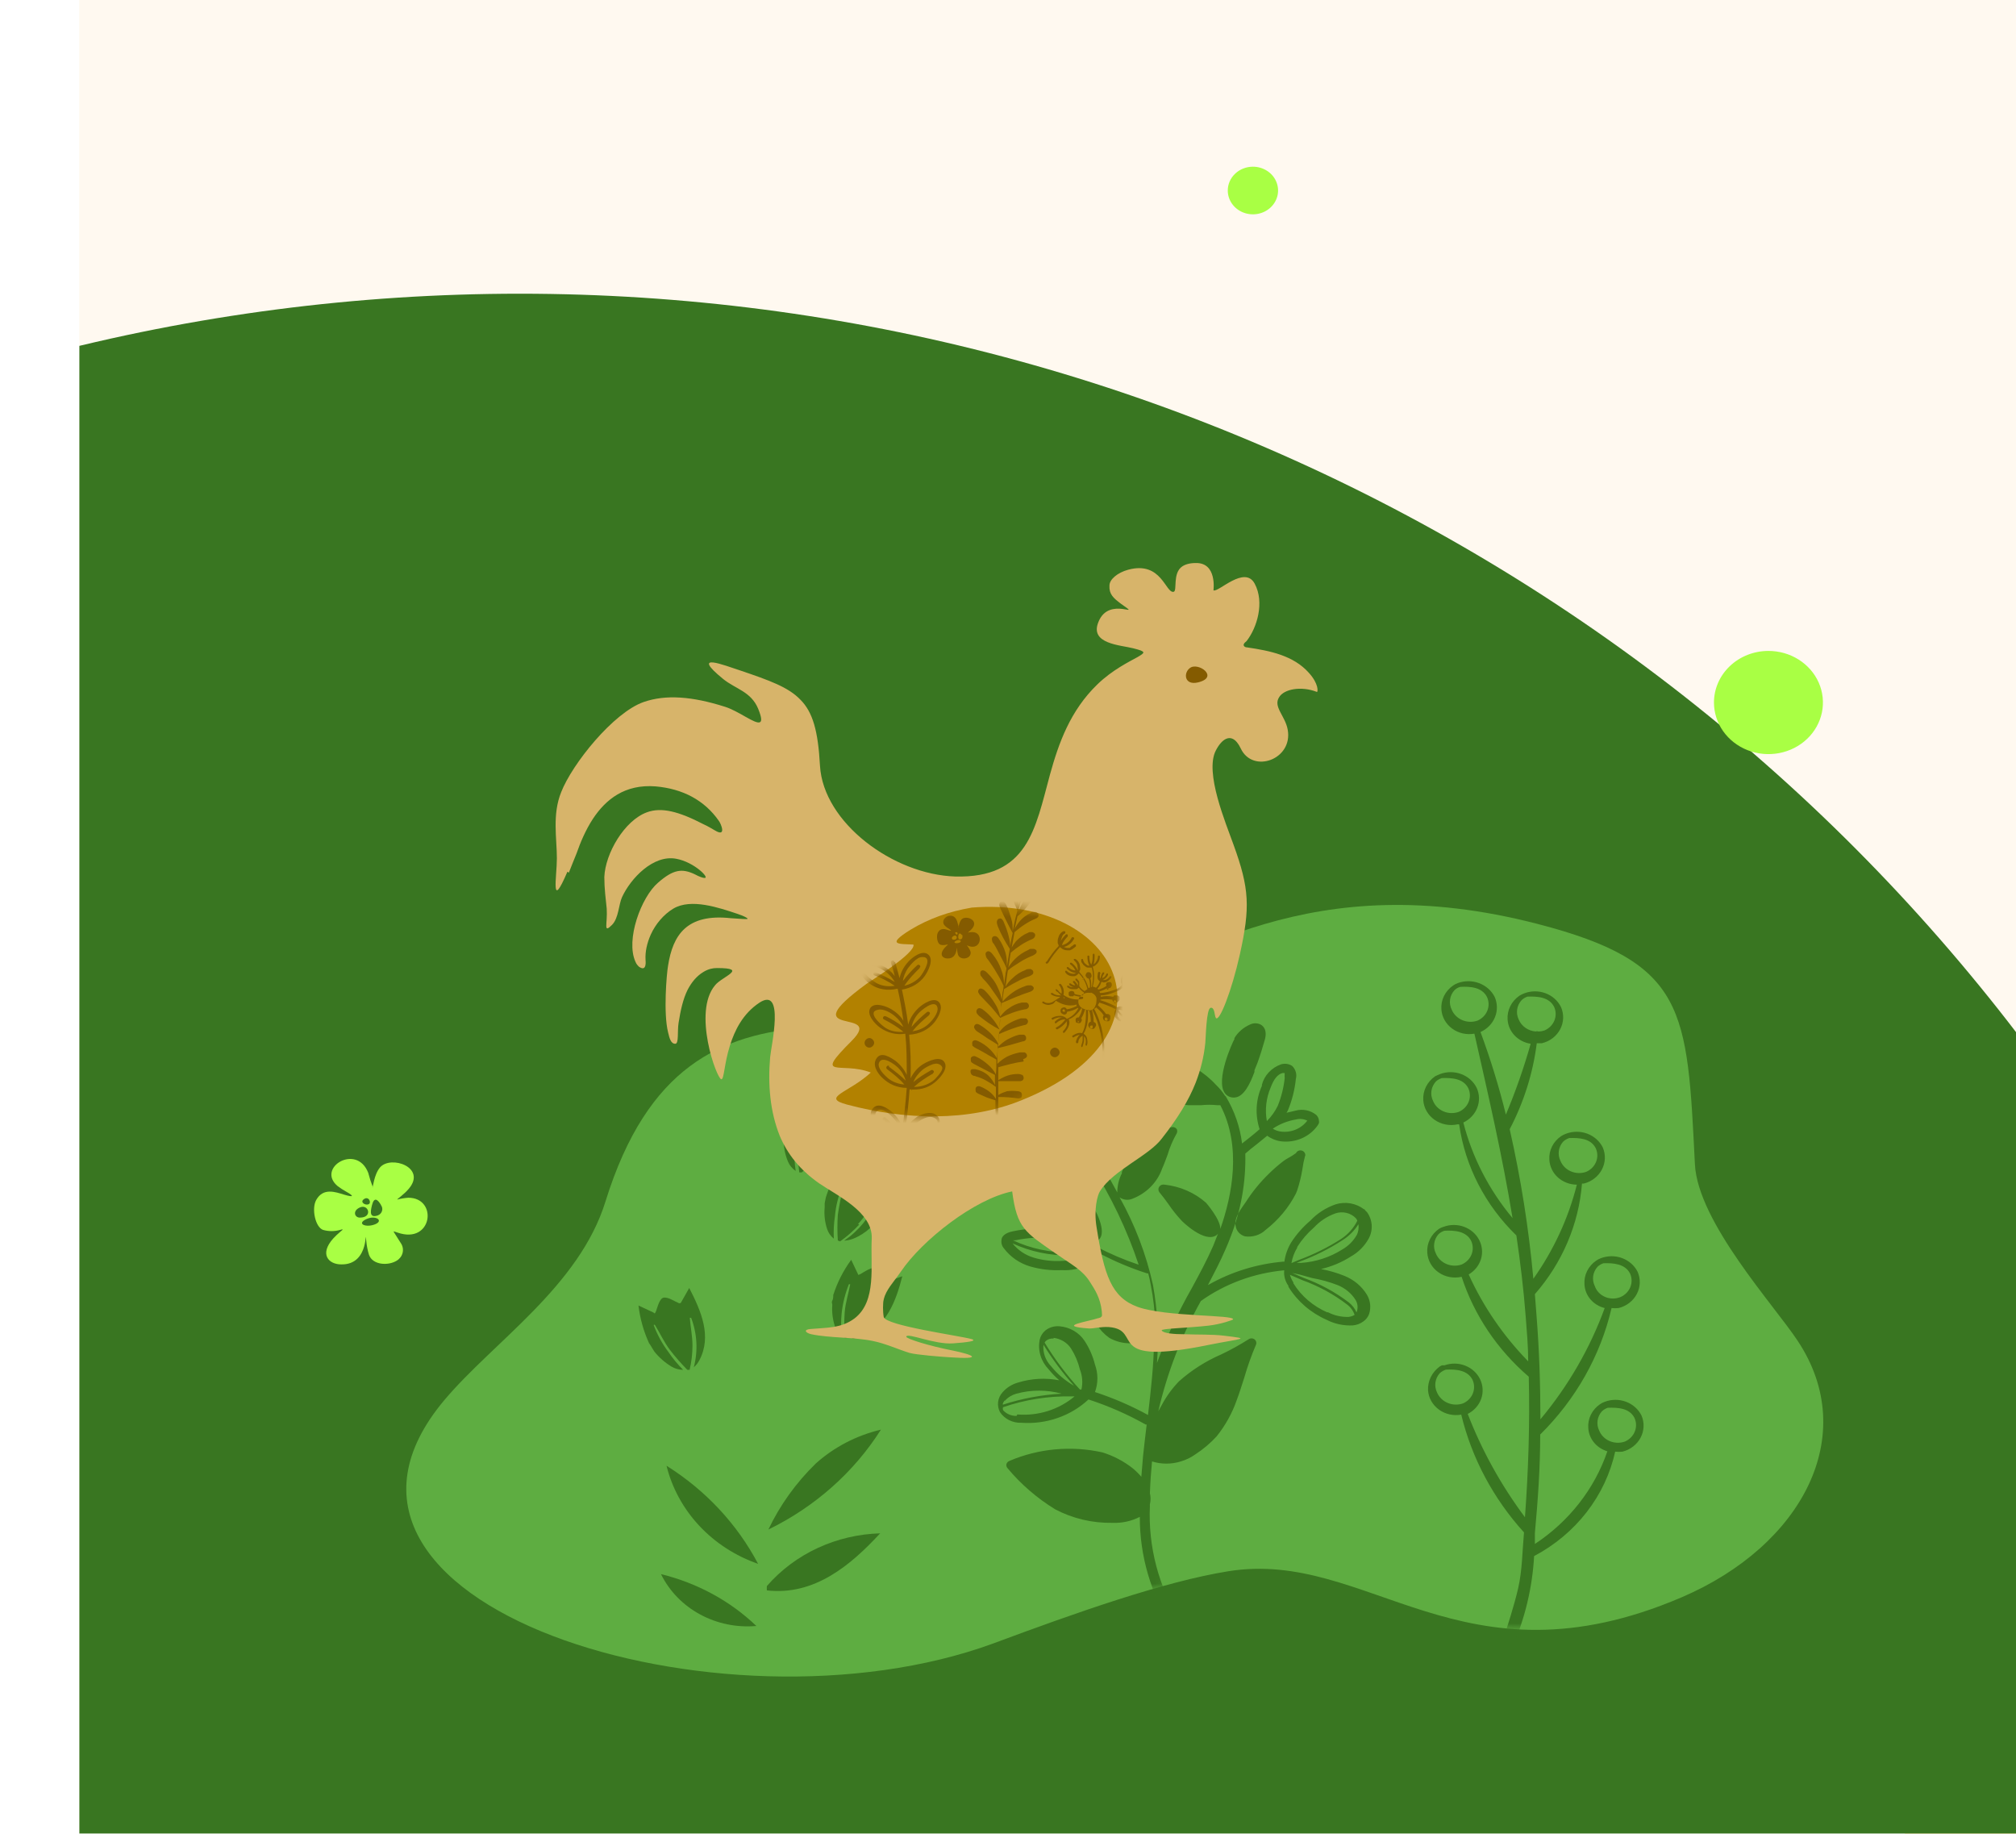 <svg viewBox="0 0 254 231" fill="none" xmlns="http://www.w3.org/2000/svg">
<g clip-path="url(#clip0_405_4853)">
<rect width="254" height="231" fill="white"/>
<g clip-path="url(#clip1_405_4853)">
<rect x="240" y="-259" width="400" height="490" fill="#FFD885"/>
<g clip-path="url(#clip2_405_4853)" filter="url(#filter0_d_405_4853)">
<rect width="254" height="980" transform="translate(0 -749)" fill="#FFF9F0"/>
<path d="M0 -749H240V231H0V-749Z" fill="#FFF9F0"/>
<circle cx="55.5" cy="260.5" r="237.5" fill="#397621"/>
<path fill-rule="evenodd" clip-rule="evenodd" d="M125.796 112.254C139.808 106.543 155.166 95.028 183.67 102.378C202.537 107.248 202.562 113.165 203.547 132.69C203.932 139.972 213.545 150.44 216.502 154.923C224.385 166.802 217.102 180.684 201.889 187.215C174.105 199.117 162.448 181.093 144.759 183.938C136.563 185.258 125.531 189.172 115.124 193.041C80.803 205.602 24.394 188.102 45.977 162.387C52.13 155.06 62.969 148.073 66.286 137.355C76.885 103.22 103.588 121.357 125.796 112.254Z" fill="#5EAD41"/>
<mask id="mask0_405_4853" style="mask-type:alpha" maskUnits="userSpaceOnUse" x="41" y="100" width="179" height="98">
<path fill-rule="evenodd" clip-rule="evenodd" d="M125.796 112.254C139.808 106.543 155.166 95.028 183.67 102.378C202.537 107.248 202.562 113.165 203.547 132.69C203.932 139.972 213.545 150.44 216.502 154.923C224.385 166.802 217.102 180.684 201.889 187.215C174.105 199.117 162.448 181.093 144.759 183.938C136.563 185.258 125.531 189.172 115.124 193.041C80.803 205.602 24.394 188.102 45.977 162.387C52.13 155.06 62.969 148.073 66.286 137.355C76.885 103.22 103.588 121.357 125.796 112.254Z" fill="#5EAD41"/>
</mask>
<g mask="url(#mask0_405_4853)">
<path d="M72.174 155.832C72.054 155.628 71.934 155.423 71.79 155.219V155.242C71.093 153.721 70.64 152.11 70.444 150.463L72.295 151.328C72.463 151.396 72.463 151.646 72.655 151.168C72.847 150.69 73.088 149.507 73.665 149.462C74.242 149.416 74.939 149.917 75.443 150.122C75.491 150.159 75.55 150.179 75.612 150.179C75.673 150.179 75.732 150.159 75.78 150.122L76.837 148.255C78.327 151.146 79.721 154.332 78.111 157.358C77.939 157.692 77.702 157.993 77.414 158.246C77.958 156.182 77.841 154.011 77.078 152.01H76.909C77.005 153.239 77.246 154.332 77.246 155.515C77.247 156.541 77.126 157.564 76.885 158.564H76.597C75.816 157.772 75.086 156.936 74.41 156.061C73.665 155.083 73.184 153.99 72.535 152.943C72.367 152.784 72.367 152.943 72.367 152.943C72.805 154.135 73.421 155.261 74.194 156.289C74.741 157.101 75.369 157.863 76.068 158.564C75.549 158.561 75.04 158.419 74.602 158.155C73.779 157.656 73.055 157.024 72.463 156.289L72.174 155.833L72.174 155.832Z" fill="#397621"/>
<path d="M92.652 133.486C92.311 133.668 91.935 133.784 91.546 133.828L91.642 133.623C93.356 132.247 94.609 130.428 95.248 128.389H95.079C94.43 129.39 93.926 130.46 93.205 131.416C92.559 132.242 91.826 133.005 91.018 133.691H90.705C90.561 132.62 90.488 131.54 90.489 130.46C90.554 129.263 90.69 128.07 90.897 126.887H90.729C90.338 128.097 90.136 129.354 90.128 130.619C90.06 131.584 90.1 132.553 90.249 133.509C89.819 133.216 89.486 132.813 89.287 132.349C88.926 131.494 88.739 130.583 88.734 129.663C88.722 129.481 88.722 129.299 88.734 129.117V128.412C89.131 126.819 89.762 125.287 90.609 123.86L91.594 125.59C91.617 125.614 91.645 125.633 91.676 125.647C91.707 125.66 91.741 125.667 91.775 125.667C91.809 125.667 91.843 125.66 91.874 125.647C91.905 125.633 91.932 125.614 91.955 125.59C92.412 125.317 93.373 124.498 93.854 124.771C94.334 125.044 94.599 125.863 94.887 126.295C94.913 126.349 94.961 126.391 95.019 126.412C95.077 126.433 95.142 126.432 95.2 126.409L97.243 125.499C96.69 128.571 95.824 131.939 92.652 133.486Z" fill="#397621"/>
<path d="M92.772 170.375C95.078 168.303 97.909 166.83 100.992 166.097C97.596 171.46 92.684 175.819 86.811 178.681C88.273 175.605 90.29 172.795 92.772 170.375Z" fill="#397621"/>
<path d="M78.099 178.204C76.086 176.047 74.669 173.451 73.977 170.648C78.901 173.737 82.88 177.999 85.514 183.005C82.661 182.011 80.113 180.361 78.099 178.204Z" fill="#397621"/>
<path d="M78.195 189.373C76.043 188.203 74.326 186.432 73.28 184.302C77.835 185.412 81.988 187.669 85.297 190.833C82.827 191.052 80.346 190.542 78.195 189.373Z" fill="#397621"/>
<path d="M101.04 179.159C100.991 179.16 100.941 179.161 100.892 179.163C97.192 183.167 92.626 187.033 86.619 186.35C86.607 186.168 86.607 185.986 86.619 185.804C88.376 183.779 90.574 182.137 93.063 180.99C95.507 179.864 98.176 179.241 100.892 179.163C100.893 179.162 100.895 179.16 100.896 179.159H101.04Z" fill="#397621"/>
<path d="M99.093 152.465C98.37 153.239 97.564 153.941 96.69 154.559H96.425C96.353 153.483 96.353 152.404 96.425 151.328C96.522 150.053 96.906 148.984 97.122 147.778H96.954C96.484 148.956 96.177 150.188 96.041 151.441C95.945 152.403 95.945 153.37 96.041 154.332C95.641 154.008 95.348 153.581 95.2 153.103C94.907 152.22 94.793 151.294 94.863 150.372C94.863 150.213 94.743 150.076 94.863 149.848C94.983 149.621 94.983 149.393 94.983 149.143C95.489 147.562 96.251 146.065 97.243 144.705L98.084 146.48C98.132 146.48 97.988 146.731 98.444 146.48C98.901 146.23 99.934 145.479 100.391 145.798C100.848 146.116 101.04 146.936 101.28 147.414C101.31 147.464 101.358 147.502 101.415 147.523C101.472 147.544 101.535 147.545 101.593 147.527L103.684 146.776C102.891 149.848 101.737 153.103 98.444 154.4C98.09 154.555 97.705 154.641 97.315 154.65C99.168 153.385 100.582 151.626 101.376 149.598H101.208C100.487 150.531 99.886 151.578 99.093 152.465Z" fill="#397621"/>
<path d="M95.849 142.384C96.724 141.758 97.529 141.049 98.252 140.268L98.108 140.2C98.925 139.312 99.502 138.288 100.247 137.332C100.391 137.173 100.391 137.332 100.391 137.332C99.592 139.327 98.187 141.053 96.353 142.293C96.75 142.271 97.139 142.186 97.507 142.043C100.8 140.723 101.929 137.446 102.746 134.419L100.631 135.17C100.603 135.181 100.573 135.186 100.542 135.185C100.512 135.183 100.482 135.176 100.455 135.163C100.428 135.15 100.404 135.132 100.384 135.11C100.365 135.088 100.351 135.062 100.343 135.034C100.079 134.579 99.958 133.805 99.43 133.441C98.901 133.077 97.963 133.873 97.483 134.101C97.46 134.125 97.433 134.145 97.401 134.158C97.37 134.171 97.337 134.178 97.303 134.178C97.269 134.178 97.235 134.171 97.204 134.158C97.173 134.145 97.145 134.125 97.122 134.101L96.305 132.303C95.313 133.703 94.551 135.238 94.046 136.854L93.902 137.583V138.106C93.815 139.027 93.921 139.955 94.214 140.837C94.369 141.306 94.661 141.724 95.055 142.043C95.007 141.085 95.055 140.125 95.2 139.176C95.307 137.918 95.615 136.682 96.113 135.512C96.281 135.375 96.281 135.512 96.281 135.512C95.969 136.673 95.728 137.851 95.56 139.039C95.488 140.115 95.488 141.194 95.56 142.27L95.849 142.384Z" fill="#397621"/>
<path fill-rule="evenodd" clip-rule="evenodd" d="M194.726 167.599C195.299 167.351 195.747 166.899 195.971 166.341C196.196 165.784 196.181 165.165 195.928 164.618C195.303 163.389 193.861 163.298 192.563 163.344C192.281 163.44 192.027 163.595 191.818 163.799C191.527 164.129 191.34 164.532 191.281 164.959C191.221 165.386 191.291 165.82 191.482 166.211C191.719 166.801 192.193 167.279 192.801 167.539C193.409 167.799 194.101 167.821 194.726 167.599ZM194.173 149.394C194.741 149.145 195.183 148.698 195.408 148.145C195.632 147.593 195.62 146.98 195.375 146.435C194.75 145.207 193.284 145.093 192.01 145.138C191.729 145.234 191.474 145.39 191.265 145.593C190.974 145.924 190.787 146.326 190.728 146.753C190.668 147.18 190.738 147.615 190.929 148.006C191.032 148.308 191.2 148.586 191.424 148.823C191.647 149.06 191.921 149.25 192.226 149.38C192.532 149.511 192.863 149.58 193.198 149.582C193.534 149.584 193.866 149.52 194.173 149.394ZM177.349 111.595C176.724 110.366 175.258 110.252 173.984 110.321C173.7 110.399 173.442 110.548 173.239 110.753C172.943 111.086 172.754 111.492 172.694 111.924C172.635 112.355 172.707 112.794 172.903 113.188C173.145 113.775 173.62 114.248 174.227 114.508C174.833 114.767 175.522 114.792 176.148 114.576C176.721 114.328 177.168 113.876 177.393 113.318C177.618 112.761 177.602 112.142 177.349 111.595ZM191.049 130.642C190.424 129.413 188.982 129.322 187.708 129.368C187.419 129.463 187.156 129.619 186.939 129.823C186.648 130.154 186.461 130.556 186.402 130.983C186.342 131.41 186.412 131.844 186.603 132.235C186.84 132.826 187.314 133.303 187.922 133.563C188.53 133.824 189.222 133.845 189.847 133.623C190.42 133.375 190.868 132.923 191.092 132.366C191.317 131.808 191.302 131.189 191.049 130.642ZM184.608 115.805C185.175 115.557 185.618 115.109 185.842 114.556C186.066 114.004 186.055 113.391 185.809 112.847C185.185 111.595 183.718 111.504 182.445 111.549C182.163 111.646 181.908 111.801 181.7 112.005C181.404 112.333 181.213 112.734 181.15 113.161C181.086 113.588 181.151 114.024 181.339 114.417C181.51 114.839 181.805 115.206 182.187 115.476C182.57 115.746 183.026 115.907 183.502 115.942C183.551 115.919 183.604 115.908 183.658 115.908C183.712 115.908 183.766 115.919 183.815 115.942C184.085 115.939 184.353 115.892 184.608 115.805ZM174.994 123.087C174.369 121.858 172.927 121.767 171.653 121.813C171.374 121.904 171.12 122.051 170.908 122.245C170.608 122.576 170.414 122.981 170.351 123.413C170.287 123.844 170.355 124.284 170.548 124.68C170.785 125.271 171.259 125.748 171.867 126.008C172.475 126.268 173.167 126.29 173.792 126.068C174.365 125.82 174.813 125.368 175.037 124.81C175.262 124.253 175.247 123.634 174.994 123.087ZM175.354 142.316C174.73 141.088 173.263 140.974 171.99 141.042C171.709 141.129 171.454 141.277 171.245 141.474C170.948 141.807 170.759 142.214 170.7 142.645C170.64 143.077 170.712 143.516 170.908 143.909C171.15 144.496 171.625 144.97 172.232 145.229C172.838 145.489 173.528 145.513 174.153 145.298C174.726 145.049 175.173 144.598 175.398 144.04C175.623 143.482 175.607 142.863 175.354 142.316ZM175.523 159.816C174.898 158.587 173.432 158.474 172.158 158.542C171.882 158.638 171.629 158.785 171.413 158.974C171.113 159.305 170.919 159.71 170.855 160.142C170.791 160.573 170.86 161.013 171.052 161.409C171.299 161.998 171.779 162.472 172.389 162.731C173 162.99 173.692 163.014 174.321 162.797C174.894 162.549 175.341 162.097 175.566 161.54C175.791 160.982 175.775 160.363 175.523 159.816ZM179.272 192.95C179.969 190.674 180.738 188.399 181.267 186.123C181.796 183.847 181.796 181.412 182.012 179.046C178.144 174.781 175.43 169.688 174.105 164.208C173.615 164.296 173.111 164.285 172.626 164.175C172.141 164.066 171.686 163.86 171.291 163.572C170.896 163.284 170.57 162.92 170.334 162.504C170.098 162.088 169.958 161.63 169.923 161.159C169.892 160.578 170.012 159.998 170.271 159.471C170.531 158.943 170.923 158.484 171.413 158.132L171.677 157.996H171.99C172.835 157.694 173.77 157.708 174.604 158.035C175.439 158.362 176.111 158.977 176.484 159.756C176.858 160.535 176.904 161.419 176.613 162.229C176.323 163.039 175.718 163.714 174.922 164.117C176.708 168.739 179.133 173.115 182.132 177.134C182.565 171.24 182.757 165.346 182.613 159.43C178.652 156.029 175.729 151.682 174.153 146.845C173.654 146.959 173.135 146.968 172.633 146.872C172.13 146.776 171.656 146.576 171.244 146.288C170.831 145.999 170.491 145.628 170.246 145.202C170.001 144.775 169.858 144.303 169.827 143.818C169.783 143.236 169.896 142.652 170.157 142.122C170.418 141.593 170.817 141.135 171.317 140.792L171.581 140.655L171.893 140.541C172.72 140.24 173.636 140.242 174.462 140.546C175.288 140.851 175.964 141.436 176.358 142.188C176.751 142.939 176.835 143.803 176.592 144.61C176.348 145.416 175.796 146.108 175.042 146.549C176.864 150.576 179.4 154.278 182.541 157.495C182.541 155.629 182.372 153.74 182.228 151.874C181.964 148.415 181.555 145.047 181.051 141.634C177.121 137.823 174.593 132.916 173.84 127.638H173.648C173.15 127.748 172.632 127.754 172.132 127.656C171.631 127.558 171.158 127.359 170.747 127.071C170.335 126.783 169.995 126.414 169.749 125.99C169.503 125.565 169.357 125.095 169.322 124.612C169.28 124.029 169.395 123.446 169.656 122.917C169.916 122.388 170.314 121.93 170.812 121.585L171.1 121.449L171.413 121.312C172.273 120.985 173.233 120.982 174.095 121.303C174.958 121.625 175.658 122.247 176.051 123.042C176.412 123.836 176.439 124.73 176.126 125.542C175.813 126.354 175.185 127.023 174.369 127.411C175.494 131.8 177.609 135.907 180.57 139.449C179.296 131.644 177.518 123.975 175.763 116.215C175.274 116.303 174.772 116.291 174.288 116.182C173.805 116.072 173.351 115.866 172.958 115.577C172.565 115.289 172.241 114.925 172.008 114.509C171.774 114.093 171.637 113.635 171.605 113.165C171.559 112.582 171.672 111.998 171.933 111.468C172.193 110.938 172.594 110.48 173.095 110.139L173.36 109.979L173.672 109.843C174.533 109.527 175.489 109.529 176.348 109.85C177.208 110.17 177.908 110.785 178.311 111.572C178.674 112.386 178.692 113.302 178.361 114.128C178.029 114.955 177.374 115.629 176.532 116.01C177.793 119.42 178.861 122.891 179.729 126.41C180.953 123.496 181.996 120.518 182.853 117.489C182.074 117.371 181.361 117.004 180.832 116.449C180.303 115.895 179.99 115.186 179.945 114.44C179.905 113.86 180.021 113.281 180.282 112.756C180.542 112.231 180.939 111.776 181.435 111.436L181.724 111.276L182.036 111.14C182.896 110.807 183.858 110.801 184.722 111.123C185.586 111.445 186.286 112.071 186.675 112.869C186.87 113.315 186.961 113.795 186.943 114.278C186.925 114.76 186.798 115.233 186.57 115.664C186.342 116.096 186.019 116.476 185.622 116.779C185.226 117.082 184.765 117.301 184.271 117.421H183.622C183.145 121.189 181.99 124.853 180.209 128.253C181.619 134.468 182.614 140.762 183.19 147.095C185.749 143.485 187.605 139.469 188.67 135.239C187.782 135.235 186.929 134.91 186.286 134.33C185.643 133.751 185.258 132.961 185.209 132.121C185.164 131.542 185.278 130.961 185.539 130.435C185.8 129.909 186.199 129.455 186.699 129.118L186.987 128.958L187.3 128.822C188.16 128.495 189.12 128.491 189.982 128.813C190.845 129.135 191.545 129.757 191.938 130.551C192.129 130.997 192.218 131.477 192.198 131.958C192.178 132.439 192.05 132.91 191.822 133.341C191.595 133.772 191.273 134.151 190.879 134.455C190.484 134.759 190.026 134.98 189.535 135.103H189.318C188.912 140.215 186.837 145.082 183.382 149.03L183.598 151.829C183.935 156.13 184.079 160.454 184.079 164.8C187.591 160.591 190.329 155.852 192.179 150.782C191.477 150.609 190.852 150.229 190.394 149.697C189.936 149.165 189.669 148.509 189.631 147.824C189.585 147.24 189.697 146.656 189.958 146.126C190.219 145.596 190.62 145.138 191.121 144.797L191.385 144.638L191.698 144.501C192.558 144.174 193.518 144.171 194.38 144.492C195.243 144.814 195.943 145.436 196.336 146.231C196.527 146.677 196.616 147.156 196.596 147.637C196.576 148.118 196.448 148.59 196.221 149.02C195.993 149.451 195.672 149.831 195.277 150.134C194.883 150.438 194.425 150.659 193.933 150.782C193.638 150.814 193.339 150.814 193.044 150.782C191.649 156.773 188.539 162.284 184.055 166.712C184.055 170.853 183.766 174.995 183.382 179.137C183.382 179.592 183.382 180.047 183.382 180.502C187.692 177.66 190.9 173.56 192.515 168.828C191.846 168.629 191.257 168.241 190.827 167.717C190.398 167.192 190.148 166.555 190.112 165.892C190.067 165.313 190.181 164.732 190.442 164.206C190.703 163.68 191.102 163.226 191.602 162.888L191.866 162.729L192.179 162.593C193.039 162.265 193.999 162.262 194.861 162.584C195.724 162.906 196.424 163.527 196.817 164.322C197.008 164.768 197.096 165.248 197.076 165.729C197.056 166.21 196.929 166.681 196.701 167.112C196.474 167.542 196.152 167.922 195.758 168.226C195.363 168.53 194.905 168.75 194.414 168.873C194.11 168.906 193.804 168.906 193.5 168.873C192.891 171.63 191.663 174.231 189.901 176.5C188.139 178.769 185.883 180.654 183.286 182.027C183.07 185.936 182.16 189.783 180.594 193.405C180.473 193.489 180.332 193.542 180.183 193.559C180.034 193.576 179.883 193.556 179.745 193.5C179.607 193.445 179.486 193.357 179.395 193.245C179.304 193.132 179.245 193 179.224 192.859L179.272 192.95Z" fill="#397621"/>
<path fill-rule="evenodd" clip-rule="evenodd" d="M154.444 131.644C154.481 131.493 154.453 131.335 154.368 131.203C154.283 131.071 154.146 130.976 153.988 130.938C153.851 130.905 153.705 130.919 153.578 130.977C153.45 131.035 153.349 131.134 153.291 131.257C152.973 131.495 152.636 131.708 152.281 131.894C152.071 132.008 151.87 132.138 151.68 132.281C151.054 132.761 150.46 133.278 149.902 133.828C148.79 134.901 147.814 136.092 146.994 137.378L146.705 137.788C146.177 138.539 145.432 139.586 145.696 140.519C145.749 140.805 145.886 141.071 146.089 141.288C146.293 141.505 146.556 141.664 146.85 141.748C147.324 141.817 147.808 141.779 148.264 141.637C148.719 141.495 149.132 141.252 149.469 140.928C151.065 139.686 152.36 138.134 153.267 136.377L153.435 135.967C153.719 135.104 153.936 134.222 154.084 133.328C154.165 132.729 154.285 132.137 154.444 131.553V131.644ZM151.873 121.722C151.75 122.953 151.451 124.163 150.983 125.317C150.64 126.021 150.177 126.667 149.614 127.229C149.356 125.803 149.523 124.338 150.094 122.996C150.503 121.904 150.983 121.335 151.584 121.176C151.729 121.176 151.825 121.176 151.849 121.176C151.873 121.176 151.849 121.176 151.849 121.745L151.873 121.722ZM154.685 127.161C154.253 126.955 153.757 126.906 153.291 127.024C152.234 127.2 151.233 127.596 150.359 128.185C150.662 128.377 151.007 128.502 151.368 128.549C152.012 128.632 152.667 128.544 153.261 128.295C153.856 128.045 154.365 127.645 154.733 127.138L154.685 127.161ZM153.435 143.09C154.01 142.178 154.723 141.35 155.55 140.633C156.282 139.843 157.206 139.234 158.242 138.858C158.685 138.707 159.164 138.683 159.622 138.788C160.079 138.893 160.493 139.123 160.814 139.449C160.906 139.547 160.971 139.664 161.006 139.791C160.554 140.703 159.858 141.487 158.987 142.066C157.311 143.14 155.513 144.033 153.627 144.729L152.714 145.116C152.828 144.435 153.072 143.779 153.435 143.181V143.09ZM160.934 141.588C160.507 142.339 159.877 142.967 159.107 143.409C157.567 144.383 155.787 144.963 153.94 145.093H153.363L153.747 144.934C155.655 144.232 157.469 143.323 159.155 142.226C159.972 141.709 160.654 141.025 161.15 140.223C161.219 140.696 161.144 141.177 160.934 141.611V141.588ZM158.53 147.892C159.474 148.27 160.266 148.924 160.79 149.758C160.932 149.995 161.017 150.258 161.038 150.53C161.059 150.802 161.015 151.075 160.91 151.328C160.699 150.844 160.37 150.415 159.948 150.077C158.23 148.772 156.309 147.728 154.252 146.982L152.81 146.367C153.388 146.466 153.958 146.603 154.517 146.777L155.334 147.004C156.429 147.196 157.5 147.493 158.53 147.892ZM157.305 151.305C158.105 151.725 159.01 151.929 159.924 151.897C160.188 151.863 160.442 151.778 160.669 151.647C160.5 151.124 160.164 150.663 159.708 150.327C158.022 149.038 156.132 148.009 154.108 147.278L152.522 146.595C152.617 146.931 152.763 147.253 152.954 147.551V147.664C153.951 149.272 155.444 150.55 157.232 151.328L157.305 151.305ZM118.08 164.368C117.756 164.377 117.434 164.316 117.139 164.19C116.843 164.064 116.581 163.876 116.374 163.64C116.335 163.521 116.335 163.394 116.374 163.276C119.144 162.317 122.078 161.854 125.026 161.91H125.387C124.411 162.733 123.269 163.36 122.029 163.751C120.79 164.143 119.479 164.29 118.176 164.186L118.08 164.368ZM116.566 162.433C116.471 162.55 116.398 162.681 116.35 162.82V162.957C118.739 162.177 121.23 161.71 123.752 161.569C121.892 161.057 119.917 161.057 118.056 161.569C117.495 161.725 116.993 162.034 116.614 162.456L116.566 162.433ZM122.407 158.087C122.063 157.725 121.802 157.299 121.641 156.837C121.48 156.375 121.421 155.886 121.469 155.402C122.593 157.224 123.88 158.952 125.315 160.568C124.189 159.921 123.202 159.08 122.407 158.087ZM122.743 154.537C123.188 154.591 123.614 154.738 123.992 154.966C124.37 155.194 124.69 155.498 124.93 155.857C125.453 156.682 125.834 157.581 126.06 158.519C126.375 159.327 126.442 160.203 126.252 161.045H126.06C124.377 159.215 122.888 157.233 121.613 155.129C121.664 155.03 121.738 154.945 121.83 154.878C121.956 154.78 122.102 154.707 122.259 154.664C122.416 154.621 122.581 154.609 122.743 154.628V154.537ZM123.776 144.843C122.582 144.911 121.385 144.772 120.243 144.433C119.176 144.116 118.242 143.487 117.576 142.635C119.817 143.677 122.29 144.193 124.786 144.137C125.37 144.149 125.951 144.048 126.492 143.841C126.304 144.103 126.047 144.315 125.747 144.456C125.11 144.717 124.423 144.848 123.728 144.843H123.776ZM122.911 141.998C121.242 141.82 119.553 141.905 117.912 142.248H117.624C119.863 143.296 122.336 143.819 124.834 143.773C125.5 143.794 126.158 143.636 126.733 143.318C125.61 142.541 124.293 142.055 122.911 141.907V141.998ZM124.425 137.06C124.4 136.963 124.4 136.861 124.425 136.764C124.805 136.819 125.167 136.948 125.49 137.144C125.813 137.34 126.089 137.598 126.3 137.902C127.023 138.91 127.492 140.063 127.67 141.27C127.543 141.294 127.412 141.294 127.286 141.27C126.084 140.906 124.882 138.585 124.474 137.105L124.425 137.06ZM148.989 122.655C149.139 122.074 149.436 121.536 149.855 121.088C150.274 120.64 150.801 120.295 151.392 120.083C151.629 120.01 151.881 119.99 152.127 120.025C152.373 120.061 152.607 120.151 152.81 120.288C153.026 120.502 153.182 120.765 153.262 121.052C153.341 121.338 153.343 121.639 153.267 121.927C153.129 123.268 152.797 124.585 152.281 125.841C152.227 125.959 152.162 126.073 152.089 126.182L153.243 125.909C153.689 125.788 154.16 125.775 154.614 125.87C155.067 125.966 155.488 126.167 155.838 126.455C156.036 126.645 156.155 126.895 156.175 127.161C156.2 127.266 156.2 127.374 156.175 127.479C156.137 127.575 156.089 127.666 156.031 127.752C155.537 128.469 154.839 129.038 154.019 129.397C153.199 129.755 152.288 129.887 151.392 129.778C150.759 129.694 150.161 129.45 149.662 129.072L148.316 130.165C147.811 130.551 147.33 130.938 146.898 131.325C146.984 134.877 146.365 138.413 145.071 141.748C144.855 142.317 144.638 142.863 144.422 143.341C143.749 144.911 142.98 146.367 142.187 147.892C145.074 146.239 148.32 145.227 151.68 144.934H151.825C151.937 144.075 152.232 143.247 152.69 142.499C153.347 141.483 154.157 140.563 155.093 139.768C155.956 138.848 157.046 138.144 158.266 137.72C158.869 137.53 159.514 137.487 160.139 137.594C160.765 137.702 161.352 137.956 161.847 138.334C161.847 138.334 161.991 138.334 161.991 138.471L162.232 138.698C162.58 139.182 162.784 139.747 162.822 140.331C162.86 140.916 162.731 141.5 162.448 142.021C161.935 142.965 161.152 143.753 160.189 144.296C159.046 145.025 157.777 145.557 156.439 145.867C157.454 146.057 158.444 146.347 159.396 146.731C160.592 147.213 161.588 148.052 162.232 149.121C162.445 149.485 162.578 149.887 162.624 150.301C162.669 150.716 162.626 151.135 162.496 151.533C162.36 151.906 162.109 152.231 161.775 152.466C161.394 152.75 160.935 152.923 160.453 152.967C159.3 153.027 158.151 152.783 157.136 152.261C155.123 151.37 153.445 149.917 152.329 148.097V147.983C151.918 147.409 151.731 146.717 151.801 146.026C147.991 146.378 144.357 147.716 141.298 149.895C138.855 154.27 137.052 158.94 135.938 163.776C136.106 163.503 136.25 163.207 136.395 162.957C136.965 161.892 137.684 160.904 138.534 160.021C140.097 158.624 141.891 157.479 143.845 156.631C145.041 156.065 146.197 155.426 147.306 154.719C147.414 154.643 147.545 154.602 147.679 154.602C147.813 154.602 147.944 154.643 148.051 154.719C148.157 154.798 148.232 154.907 148.267 155.03C148.301 155.153 148.293 155.283 148.244 155.402C147.669 156.746 147.179 158.121 146.777 159.521C146.465 160.476 146.177 161.432 145.816 162.388C145.245 164.026 144.393 165.564 143.292 166.939C142.502 167.804 141.597 168.568 140.601 169.215C140.051 169.609 139.433 169.909 138.774 170.103C137.596 170.472 136.323 170.472 135.145 170.103C135.025 171.377 134.928 172.719 134.88 174.108C134.988 174.565 134.988 175.039 134.88 175.496C134.867 175.556 134.867 175.618 134.88 175.678C134.635 180.84 135.988 185.958 138.774 190.401C138.815 190.483 138.836 190.573 138.836 190.663C138.836 190.754 138.815 190.843 138.774 190.925C138.73 191.045 138.645 191.149 138.534 191.221C138.466 191.262 138.391 191.29 138.311 191.304C138.232 191.317 138.151 191.315 138.072 191.298C137.994 191.281 137.92 191.25 137.855 191.205C137.789 191.16 137.734 191.104 137.692 191.039C135.007 186.83 133.594 182.005 133.607 177.089C132.546 177.632 131.35 177.892 130.146 177.84C127.625 177.884 125.137 177.295 122.935 176.133C120.657 174.731 118.635 172.986 116.951 170.967C116.881 170.895 116.831 170.807 116.806 170.711C116.78 170.616 116.781 170.516 116.807 170.421C116.836 170.333 116.886 170.253 116.952 170.186C117.019 170.119 117.1 170.067 117.191 170.034C120.862 168.468 124.976 168.092 128.896 168.965C130.302 169.402 131.607 170.089 132.741 170.99C133.124 171.311 133.478 171.661 133.799 172.037L134.015 169.443C134.159 168.123 134.304 166.803 134.472 165.46H134.352C132.07 164.174 129.653 163.114 127.141 162.297C126.034 163.33 124.706 164.126 123.247 164.632C121.788 165.139 120.231 165.343 118.681 165.233C118.147 165.254 117.617 165.14 117.144 164.905C116.671 164.669 116.273 164.319 115.989 163.89C115.78 163.493 115.698 163.046 115.754 162.606C115.809 162.165 116 161.749 116.302 161.409C116.816 160.809 117.512 160.372 118.297 160.158C119.965 159.646 121.746 159.552 123.464 159.885C122.973 159.461 122.522 158.996 122.118 158.497C121.641 158.002 121.29 157.411 121.095 156.767C120.899 156.124 120.862 155.446 120.989 154.787C121.086 154.329 121.339 153.913 121.71 153.604C121.957 153.406 122.245 153.258 122.554 153.168C122.864 153.078 123.19 153.048 123.512 153.08C124.146 153.136 124.757 153.329 125.299 153.645C125.841 153.96 126.299 154.39 126.637 154.901C127.248 155.827 127.694 156.842 127.958 157.905C128.367 159.025 128.367 160.243 127.958 161.364C130.279 162.121 132.516 163.089 134.64 164.254C135.001 161.159 135.361 157.996 135.409 154.856L135.217 155.015C134.524 155.311 133.747 155.383 133.006 155.22H132.573C131.586 155.256 130.608 155.019 129.761 154.537C129.122 154.085 128.59 153.511 128.199 152.853C128.129 152.693 128.129 152.513 128.199 152.352C128.264 152.191 128.393 152.06 128.559 151.988L129.857 151.51C130.345 151.304 130.864 151.173 131.395 151.123C132.001 151.093 132.606 151.21 133.15 151.465C134.058 151.844 134.876 152.393 135.553 153.08C135.518 151.316 135.326 149.557 134.977 147.824C134.898 147.349 134.794 146.878 134.664 146.413H134.52C132.457 145.752 130.461 144.914 128.559 143.91C128.263 144.498 127.762 144.972 127.141 145.252C126.119 145.823 124.936 146.085 123.752 146.003C122.421 146.067 121.087 145.913 119.811 145.548C118.472 145.154 117.306 144.355 116.494 143.272C116.364 143.125 116.27 142.954 116.216 142.77C116.162 142.585 116.15 142.392 116.182 142.203C116.182 141.816 116.566 141.315 117.624 141.111C119.398 140.737 121.225 140.645 123.031 140.837C123.854 140.935 124.661 141.126 125.435 141.406C124.434 140.209 123.684 138.842 123.224 137.378C123.096 137.094 123.074 136.777 123.162 136.48C123.249 136.182 123.44 135.921 123.704 135.74C123.92 135.638 124.161 135.591 124.401 135.603C124.972 135.645 125.524 135.81 126.016 136.087C126.508 136.363 126.926 136.743 127.237 137.196C127.43 137.424 129.256 140.291 128.728 141.748L128.583 142.021C128.446 142.188 128.266 142.318 128.059 142.397C127.852 142.477 127.627 142.504 127.406 142.476L128.127 143.045C129.834 143.945 131.619 144.707 133.462 145.321C132.004 140.947 130.004 136.754 127.502 132.827C127.434 132.998 127.318 133.148 127.165 133.259C126.3 133.919 124.546 133.487 122.959 133.032H122.695C120.858 132.544 119.197 131.592 117.888 130.278C117.499 129.844 117.138 129.388 116.807 128.913L116.134 128.025C116.059 127.941 116.012 127.838 115.998 127.73C115.985 127.621 116.004 127.51 116.055 127.412C116.106 127.313 116.186 127.23 116.285 127.174C116.384 127.117 116.498 127.089 116.614 127.092C119.238 126.812 121.892 127.255 124.257 128.367C124.776 128.668 125.266 129.011 125.723 129.391C125.294 128.277 125.194 127.073 125.435 125.909C125.786 124.355 126.483 122.888 127.478 121.608C127.958 120.948 128.631 120.743 129.16 121.085C129.327 121.203 129.46 121.36 129.545 121.54C130.366 123.522 130.366 125.725 129.545 127.707C129.495 127.923 129.431 128.136 129.352 128.344C129.23 128.675 129.078 128.995 128.896 129.3C128.577 129.867 128.134 130.363 127.598 130.756C128.656 132.508 129.761 134.329 130.771 136.218C130.767 135.383 130.964 134.558 131.347 133.806V133.646C131.929 132.206 132.821 130.896 133.967 129.8C134.938 128.778 136.273 128.13 137.716 127.98C137.826 127.973 137.936 127.995 138.033 128.043C138.131 128.091 138.212 128.164 138.269 128.253C138.339 128.413 138.339 128.593 138.269 128.754C137.77 129.627 137.375 130.551 137.092 131.507C136.875 132.076 136.683 132.645 136.419 133.214C136.122 134.067 135.633 134.849 134.986 135.505C134.338 136.161 133.548 136.676 132.669 137.014C132.408 137.124 132.121 137.165 131.838 137.133C131.554 137.101 131.285 136.997 131.059 136.832C132.998 140.307 134.414 144.022 135.265 147.869C135.853 151.115 136.022 154.416 135.77 157.7C136.974 154.43 138.453 151.257 140.192 148.211C141.153 146.436 142.067 144.752 142.86 142.931L143.461 141.406L143.317 141.566C141.826 142.726 138.894 139.813 138.87 139.768C138.271 139.126 137.724 138.441 137.236 137.72C136.851 137.174 136.467 136.673 136.058 136.172C135.987 136.071 135.949 135.952 135.949 135.831C135.949 135.709 135.987 135.591 136.058 135.49C136.129 135.387 136.232 135.308 136.352 135.263C136.473 135.218 136.605 135.21 136.731 135.239C138.682 135.449 140.511 136.247 141.947 137.515C141.947 137.515 143.797 139.631 143.749 140.815C145.239 136.605 146.465 130.415 143.749 125.226H143.341C142.678 125.157 142.009 125.157 141.346 125.226C140.817 125.226 140.264 125.226 139.687 125.226C138.411 125.129 137.192 124.688 136.173 123.953C135.155 123.219 134.381 122.223 133.943 121.085C133.867 120.889 133.843 120.679 133.874 120.473C133.905 120.266 133.99 120.071 134.122 119.903C134.253 119.736 134.426 119.602 134.626 119.515C134.826 119.427 135.045 119.388 135.265 119.401C137.149 119.204 139.048 119.622 140.649 120.584C141.61 121.158 142.477 121.864 143.22 122.678C143.643 123.083 144.014 123.533 144.326 124.02L144.446 124.134C145.54 125.956 146.235 127.969 146.489 130.051L147.33 129.391C147.787 129.027 148.268 128.64 148.7 128.253C148.113 126.457 148.215 124.523 148.989 122.791V122.655ZM145.552 116.852C145.239 117.375 143.148 122.04 144.302 123.679C144.441 123.89 144.644 124.056 144.883 124.157C145.123 124.259 145.389 124.29 145.648 124.248C146.729 124.111 147.499 122.541 148.051 121.039V120.834L148.436 119.879C148.796 118.9 149.085 117.921 149.349 117.011C149.734 115.646 149.061 115.168 148.748 115.031C148.563 114.952 148.363 114.91 148.159 114.91C147.956 114.91 147.755 114.952 147.571 115.031C146.697 115.396 145.972 116.019 145.504 116.806L145.552 116.852Z" fill="#397621"/>
</g>
<path fill-rule="evenodd" clip-rule="evenodd" d="M61.671 95.934C61.973 95.209 62.275 94.364 62.638 93.519C63.121 92.13 63.785 90.56 64.69 89.171C66.321 86.695 68.736 84.763 72.601 85.065C76.042 85.367 78.76 86.816 80.571 89.412C80.813 89.714 81.597 91.526 80.088 90.62C79.665 90.379 79.182 90.077 78.639 89.835C75.499 88.205 73.325 87.661 71.514 88.326C68.676 89.352 66.26 93.519 66.14 96.477C66.14 97.927 66.321 99.315 66.441 100.463C66.562 102.395 65.959 103.663 67.106 102.516C67.951 101.67 67.951 99.919 68.374 99.013C69.461 96.658 72.299 93.639 75.197 94.183C77.492 94.605 79.484 96.658 78.76 96.598C78.579 96.598 78.156 96.477 77.492 96.115C75.922 95.39 74.835 95.511 72.902 97.202C70.789 99.013 68.797 104.387 70.065 107.165C70.185 107.467 70.367 107.648 70.487 107.769C71.333 108.373 71.393 107.527 71.333 106.924C71.272 105.897 71.514 104.81 71.997 103.723C72.601 102.395 73.627 101.187 74.835 100.463C77.069 99.134 80.571 100.342 82.926 101.127C83.651 101.368 84.134 101.61 84.194 101.731C84.194 101.851 83.288 101.731 82.081 101.67C76.525 101.066 74.774 103.784 74.171 107.648C73.989 108.675 73.567 113.626 74.171 116.041C74.352 116.826 74.533 117.49 75.076 117.49C75.559 117.49 75.318 115.921 75.499 114.834C75.74 113.324 76.042 111.875 76.646 110.667C77.129 109.762 77.733 108.977 78.639 108.433C79.243 108.071 79.786 107.95 80.33 107.95C84.375 107.95 80.933 109.037 80.088 110.124C77.25 113.505 80.269 121.838 80.873 121.959C81.235 122.019 81.235 120.027 81.96 117.732C82.564 115.8 83.59 113.686 85.704 112.298C88.904 110.245 87.153 117.792 87.032 119.181C86.73 122.683 87.032 126.065 88.24 129.084C89.206 131.379 90.776 133.371 93.191 135.062C95.486 136.632 99.954 138.685 99.833 142.006C99.652 145.448 100.498 149.916 97.66 152.09C95.969 153.358 94.097 153.237 92.165 153.418C91.198 153.479 91.44 153.901 92.225 154.082C94.519 154.566 97.66 154.445 99.954 154.928C101.524 155.23 103.215 156.015 104.603 156.437C105.509 156.679 108.589 156.92 109.615 156.981C113.963 157.283 112.695 156.679 110.038 156.135C106.958 155.532 104.12 154.626 104.181 154.384C104.301 153.841 107.743 155.411 110.098 155.23C111.789 155.109 113.238 154.928 112.393 154.686C110.883 154.264 101.584 152.996 101.343 151.909C101.222 151.244 101.222 150.158 101.343 149.675C101.645 148.467 102.55 147.561 103.517 146.172C106.173 142.247 112.755 137.055 117.525 136.088C118.129 140.738 119.156 141.221 122.96 143.878C125.134 145.387 126.402 145.991 127.368 147.561C127.911 148.407 128.636 149.493 128.817 151.184C128.817 151.728 128.998 151.848 128.455 152.029C127.066 152.513 122.899 153.056 127.247 153.358C127.911 153.358 128.636 153.116 129.723 153.177C134.191 153.539 128.817 158.188 142.343 155.411C146.569 154.566 147.717 154.686 144.214 154.264C142.765 154.082 140.773 154.143 139.263 154.082C137.875 154.082 136.546 153.962 136.365 153.599C136.244 153.358 139.626 153.298 142.283 152.996C143.853 152.814 145.362 152.271 145.362 152.211C145.543 151.607 136.908 151.909 133.346 150.641C130.025 149.433 129.119 146.655 128.153 140.557C127.791 138.323 128.274 136.571 128.576 136.088C130.206 133.432 134.734 131.62 136.365 129.446C138.357 126.91 139.746 124.676 140.652 122.382C141.256 120.812 141.679 119.181 141.86 117.37C141.92 116.766 141.981 113.083 142.524 112.962C143.067 112.841 143.007 113.988 143.188 114.23C143.611 114.834 145.181 110.848 146.207 106.259C147.536 100.281 147.415 97.927 145.422 92.432C144.456 89.714 141.739 83.314 143.188 80.536C143.973 79.027 145 78.483 145.845 79.51C146.086 79.812 146.207 80.053 146.328 80.295C147.838 83.495 152.91 81.683 152.245 77.94C151.944 76.189 150.374 75.041 151.159 73.834C151.762 72.807 153.936 72.385 155.929 73.169C156.05 73.169 156.17 72.143 154.902 70.754C152.97 68.58 150.011 67.977 147.113 67.554C146.811 67.554 146.57 67.312 146.751 67.071C146.811 66.95 146.932 66.89 147.053 66.769C148.381 65.078 149.347 61.878 148.079 59.523C146.811 57.168 143.49 60.67 142.886 60.368C142.886 60.368 143.369 56.866 140.652 56.927C139.867 56.927 139.324 57.108 138.961 57.349C137.693 58.195 138.357 60.429 137.874 60.55C136.848 60.791 136.365 56.625 132.138 57.772C130.809 58.134 129.783 58.98 129.783 59.765C129.723 60.851 130.266 61.334 131.232 62.059C134.131 64.112 129.723 60.972 128.394 64.354C127.247 67.131 131.172 67.252 132.802 67.675C134.493 68.097 134.251 68.218 133.346 68.762C132.259 69.365 130.146 70.392 128.274 72.203C124.832 75.524 123.382 79.63 122.295 83.555C120.424 90.439 119.518 96.658 110.34 96.417C102.55 96.175 93.734 89.654 93.312 82.469C93.07 78.061 92.406 75.706 90.836 74.136C89.327 72.566 86.972 71.72 83.228 70.452C81.356 69.849 76.828 68.037 81.115 71.539C82.685 72.807 84.617 73.109 85.523 75.283C86.428 77.517 85.643 77.275 83.953 76.309C83.107 75.826 82.141 75.283 81.356 75.041C77.19 73.713 73.869 73.471 71.091 74.438C67.287 75.766 62.094 82.227 60.705 85.79C59.558 88.627 60.162 91.586 60.162 94.122C60.162 96.477 59.317 100.885 61.49 95.813L61.671 95.934Z" fill="#D7B46A"/>
<path fill-rule="evenodd" clip-rule="evenodd" d="M112.334 100.342C131.114 98.772 139.326 116.343 118.675 124.616C111.972 127.333 104.062 127.091 96.756 125.159C93.314 124.253 96.997 123.65 99.714 121.113C96.031 119.664 92.348 122.08 97.299 117.128C101.647 112.781 89.51 117.007 99.171 109.943C99.896 109.46 105.39 106.018 105.088 104.991C103.519 104.87 101.405 105.172 104.726 103.119C107.021 101.731 109.557 100.825 112.395 100.342H112.334Z" fill="#B28100"/>
<mask id="mask1_405_4853" style="mask-type:alpha" maskUnits="userSpaceOnUse" x="94" y="100" width="37" height="27">
<path fill-rule="evenodd" clip-rule="evenodd" d="M112.334 100.342C131.114 98.772 139.326 116.343 118.675 124.616C111.972 127.333 104.062 127.091 96.756 125.159C93.314 124.253 96.997 123.65 99.714 121.113C96.031 119.664 92.348 122.08 97.299 117.128C101.647 112.781 89.51 117.007 99.171 109.943C99.896 109.46 105.39 106.018 105.088 104.991C103.519 104.87 101.405 105.172 104.726 103.119C107.021 101.731 109.557 100.825 112.395 100.342H112.334Z" fill="#B28100"/>
</mask>
<g mask="url(#mask1_405_4853)">
<path fill-rule="evenodd" clip-rule="evenodd" d="M127.429 111.03C127.429 111.03 128.033 111.211 128.153 111.754C128.153 111.935 128.153 112.177 128.093 112.479C127.972 112.841 127.851 113.083 127.61 113.203C127.247 113.385 126.825 113.203 126.523 113.083C126.342 113.022 126.161 112.902 126.04 112.72C125.799 112.418 125.799 111.935 126.04 111.573C126.342 111.211 126.885 110.969 127.429 111.09V111.03ZM127.67 115.377C127.67 115.377 127.67 115.498 127.61 115.558C127.61 115.558 127.55 115.558 127.489 115.558C127.489 115.558 127.489 115.558 127.429 115.558C127.368 115.558 127.308 115.377 127.308 115.317C127.308 115.317 127.368 115.256 127.429 115.196C127.549 115.196 127.61 115.196 127.67 115.196C127.67 115.196 127.67 115.196 127.67 115.317V115.377ZM124.228 113.445C124.228 113.445 124.229 113.445 124.108 113.445C124.108 113.445 123.987 113.445 123.926 113.445C123.926 113.445 123.866 113.385 123.866 113.324C123.866 113.324 123.866 113.324 123.866 113.264C123.866 113.203 123.987 113.143 124.047 113.143C124.047 113.143 124.108 113.143 124.168 113.264C124.168 113.264 124.168 113.445 124.168 113.505L124.228 113.445ZM124.168 111.754C124.168 111.754 124.168 111.754 124.108 111.754C124.108 111.754 124.047 111.754 123.987 111.694V111.633C123.987 111.633 124.047 111.633 124.108 111.633C124.108 111.633 124.108 111.633 124.108 111.694C124.108 111.754 124.108 111.815 124.047 111.875L124.168 111.754ZM126.462 109.339C126.462 109.339 126.462 109.218 126.462 109.158C126.462 109.158 126.523 109.158 126.523 109.279V109.339C126.523 109.339 126.402 109.399 126.342 109.399H126.281L126.462 109.339ZM129.482 110.486C129.482 110.486 129.602 110.486 129.663 110.486C129.663 110.486 129.663 110.486 129.663 110.547C129.663 110.547 129.663 110.607 129.602 110.667C129.602 110.667 129.602 110.667 129.542 110.667C129.542 110.667 129.421 110.607 129.421 110.547C129.421 110.547 129.421 110.486 129.421 110.426L129.482 110.486ZM130.327 111.996C130.327 111.996 130.327 111.996 130.448 111.996C130.448 111.996 130.568 111.996 130.629 112.117V112.237C130.629 112.237 130.629 112.237 130.629 112.298C130.568 112.358 130.448 112.418 130.387 112.358C130.387 112.358 130.327 112.298 130.327 112.237C130.327 112.117 130.327 112.056 130.387 111.996H130.327ZM129.421 114.23C129.421 114.23 129.482 114.23 129.542 114.29C129.542 114.351 129.542 114.411 129.542 114.471C129.542 114.471 129.542 114.592 129.482 114.592C129.482 114.592 129.482 114.592 129.421 114.592C129.301 114.592 129.24 114.592 129.18 114.471C129.18 114.471 129.18 114.351 129.18 114.29C129.18 114.23 129.301 114.17 129.421 114.17V114.23ZM125.98 114.713C125.98 114.713 125.919 114.773 125.859 114.773H125.798C125.798 114.713 125.798 114.653 125.798 114.592C125.859 114.592 125.919 114.653 125.919 114.713C125.919 114.713 125.919 114.713 125.919 114.773L125.98 114.713ZM122.598 112.237C122.598 112.237 122.296 112.358 122.175 112.358C121.934 112.358 121.692 112.358 121.511 112.177C121.451 112.177 121.39 112.177 121.33 112.177C121.33 112.237 121.33 112.298 121.33 112.358C121.572 112.479 121.813 112.6 122.115 112.6C122.115 112.6 122.538 112.539 122.719 112.418C122.839 112.298 122.961 112.177 123.021 112.056C123.564 112.418 124.228 112.66 124.832 112.66C125.074 112.66 125.376 112.66 125.617 112.539C125.617 112.539 125.617 112.66 125.678 112.72C125.315 112.902 124.893 113.083 124.41 113.143C124.349 113.022 124.229 112.902 124.108 112.902C123.866 112.902 123.685 113.022 123.625 113.203C123.625 113.264 123.625 113.324 123.625 113.385C123.625 113.505 123.685 113.626 123.806 113.687C123.866 113.747 123.987 113.807 124.108 113.807C124.229 113.807 124.349 113.747 124.41 113.626C124.41 113.626 124.41 113.505 124.47 113.445C124.953 113.385 125.436 113.203 125.798 112.962C125.798 112.962 125.798 112.962 125.859 113.022C125.557 113.626 125.013 114.109 124.41 114.351C124.168 114.049 123.745 113.928 123.323 113.988C123.081 113.988 122.779 114.109 122.538 114.23C122.477 114.23 122.477 114.351 122.538 114.411C122.538 114.472 122.658 114.472 122.719 114.411C122.9 114.29 123.142 114.23 123.383 114.17C123.564 114.17 123.806 114.17 123.987 114.17C123.564 114.17 123.202 114.411 122.9 114.713C122.9 114.713 122.9 114.834 122.9 114.894C122.9 114.894 123.021 114.894 123.081 114.894C123.383 114.592 123.806 114.411 124.228 114.411C123.926 114.834 123.564 115.196 123.081 115.438C123.021 115.438 122.96 115.558 123.081 115.619C123.081 115.619 123.141 115.679 123.202 115.679C123.685 115.438 124.108 115.075 124.41 114.653C124.41 114.834 124.41 115.075 124.41 115.196C124.289 115.498 124.108 115.74 123.926 115.921C123.926 115.921 123.926 116.041 123.926 116.102C123.926 116.102 123.926 116.102 123.987 116.102C123.987 116.102 124.047 116.102 124.108 116.102C124.289 115.86 124.53 115.619 124.651 115.256C124.772 114.955 124.772 114.653 124.651 114.411C125.315 114.17 125.859 113.626 126.221 113.022C126.221 113.022 126.281 113.022 126.342 113.083C126.281 113.505 126.1 113.868 125.919 114.17C125.919 114.17 125.678 114.17 125.617 114.23C125.497 114.351 125.496 114.592 125.557 114.713C125.557 114.773 125.557 114.834 125.678 114.834C125.738 114.834 125.798 114.894 125.919 114.894C125.919 114.894 125.919 114.894 125.98 114.894C126.1 114.894 126.161 114.834 126.221 114.713C126.281 114.592 126.342 114.532 126.281 114.411C126.281 114.411 126.281 114.29 126.221 114.29C126.463 113.928 126.583 113.566 126.704 113.203C126.704 113.203 126.764 113.203 126.825 113.203C126.825 114.17 126.825 115.256 126.342 116.162C125.98 116.041 125.617 116.162 125.134 116.464C125.074 116.464 125.074 116.585 125.134 116.645C125.134 116.706 125.255 116.706 125.315 116.645C125.617 116.464 125.799 116.404 126.04 116.343C125.799 116.585 125.617 116.887 125.557 117.249C125.557 117.309 125.557 117.37 125.678 117.43C125.738 117.43 125.798 117.43 125.859 117.309C125.859 116.947 126.1 116.645 126.402 116.464C126.402 116.645 126.402 116.826 126.402 117.008C126.402 117.249 126.281 117.491 126.221 117.732C126.221 117.793 126.221 117.853 126.281 117.913C126.281 117.913 126.402 117.913 126.402 117.793C126.463 117.551 126.583 117.309 126.583 117.008C126.583 116.887 126.583 116.706 126.583 116.525C126.644 116.585 126.704 116.706 126.765 116.826C126.825 117.068 126.825 117.309 126.765 117.551C126.765 117.611 126.764 117.672 126.825 117.732C126.825 117.732 126.946 117.732 126.946 117.672C127.066 117.37 127.006 117.068 126.946 116.766C126.885 116.525 126.704 116.343 126.523 116.223C127.066 115.317 127.127 114.23 127.066 113.203H127.187C127.368 113.687 127.429 114.17 127.429 114.713C127.308 114.713 127.187 114.834 127.127 115.015C127.067 115.256 127.187 115.438 127.368 115.558C127.429 115.558 127.489 115.619 127.55 115.619C127.55 115.619 127.549 115.619 127.61 115.619C127.73 115.619 127.852 115.619 127.912 115.498C127.972 115.438 128.032 115.317 128.093 115.196C128.093 115.075 128.093 114.894 127.972 114.834C127.972 114.834 127.851 114.773 127.791 114.713C127.791 114.23 127.731 113.687 127.55 113.203C127.55 113.203 127.549 113.203 127.61 113.203C128.576 115.075 129.059 117.309 128.878 119.423C128.878 119.483 128.878 119.544 128.999 119.544C128.999 119.544 129.119 119.544 129.119 119.423C129.3 117.249 128.878 115.015 127.851 113.083C127.972 113.083 128.032 112.962 128.093 112.902C128.455 113.203 128.818 113.505 129.059 113.928C128.938 114.049 128.938 114.17 128.999 114.351C129.059 114.592 129.3 114.653 129.482 114.653C129.542 114.653 129.602 114.653 129.663 114.653C129.784 114.653 129.844 114.472 129.904 114.351C129.904 114.23 129.904 114.109 129.904 113.988C129.844 113.868 129.723 113.747 129.602 113.747C129.542 113.747 129.421 113.747 129.361 113.747C129.059 113.324 128.697 112.962 128.334 112.66C128.334 112.539 128.455 112.418 128.516 112.298C129.24 112.539 129.905 112.781 130.569 113.143C130.569 113.143 130.569 113.203 130.508 113.264C130.388 113.445 130.387 113.687 130.448 113.928C130.448 114.049 130.448 114.109 130.508 114.17C130.508 114.23 130.629 114.29 130.689 114.351C130.81 114.472 130.931 114.592 131.052 114.653C131.052 114.653 131.052 114.653 131.112 114.653C131.112 114.653 131.172 114.653 131.233 114.653C131.233 114.653 131.233 114.532 131.233 114.471C131.112 114.411 130.991 114.29 130.931 114.17C130.931 114.17 130.871 114.109 130.81 114.049C130.81 114.049 130.81 113.928 130.81 113.868C130.81 113.747 130.81 113.626 130.81 113.505C131.052 113.868 131.414 114.17 131.837 114.29C131.837 114.29 131.957 114.29 131.957 114.17C131.957 114.109 131.957 114.049 131.837 113.988C131.474 113.868 131.112 113.626 130.931 113.264V113.203C131.293 113.203 131.595 113.385 131.897 113.566C131.897 113.566 131.897 113.566 131.957 113.566C131.957 113.566 132.018 113.566 132.078 113.566C132.078 113.505 132.078 113.445 132.078 113.385C131.837 113.203 131.595 113.083 131.293 113.022C131.474 113.022 131.595 113.022 131.776 113.022C131.957 113.022 132.078 113.143 132.138 113.264C132.138 113.264 132.259 113.264 132.32 113.264C132.32 113.264 132.32 113.143 132.32 113.083C132.199 112.962 132.018 112.841 131.837 112.781C131.655 112.781 131.474 112.781 131.293 112.781C131.233 112.781 131.112 112.781 131.052 112.781C130.991 112.781 130.871 112.841 130.81 112.902C130.146 112.539 129.421 112.237 128.636 111.996C128.636 111.996 128.636 111.996 128.636 111.935C129.12 111.815 129.663 111.875 130.146 111.935C130.146 112.056 130.267 112.237 130.387 112.298C130.387 112.298 130.508 112.298 130.569 112.298C130.69 112.298 130.871 112.237 130.931 112.117C130.931 112.117 131.052 111.996 131.052 111.935C131.052 111.815 131.052 111.694 131.052 111.573C130.991 111.513 130.87 111.392 130.75 111.392C130.629 111.392 130.448 111.392 130.387 111.392C130.387 111.392 130.267 111.513 130.267 111.573C129.723 111.452 129.18 111.452 128.697 111.573C128.697 111.513 128.697 111.452 128.697 111.392C129.301 111.392 129.904 111.211 130.508 110.969C130.871 110.849 131.354 110.607 131.656 110.184C131.776 110.305 131.897 110.365 132.018 110.365C132.018 110.365 132.138 110.365 132.199 110.365C132.32 110.365 132.44 110.365 132.561 110.365C132.803 110.365 132.984 110.245 133.165 110.124C133.226 110.124 133.226 110.003 133.165 109.943C133.165 109.882 133.044 109.882 132.984 109.943C132.803 110.064 132.622 110.124 132.441 110.184C132.259 110.184 132.139 110.245 132.018 110.184C131.897 110.184 131.776 110.124 131.716 110.003C131.716 110.003 131.716 110.003 131.776 110.003C132.138 110.003 132.44 109.822 132.561 109.701C132.621 109.641 132.742 109.52 132.803 109.339C132.803 109.279 132.803 109.218 132.682 109.158C132.622 109.158 132.561 109.158 132.501 109.279C132.501 109.279 132.501 109.399 132.38 109.46C132.139 109.641 131.897 109.701 131.716 109.701C131.716 109.701 131.716 109.52 131.897 109.399C132.018 109.279 132.199 109.158 132.38 109.037C132.441 109.037 132.441 108.916 132.38 108.856C132.38 108.795 132.259 108.795 132.199 108.856C132.018 108.977 131.837 109.097 131.656 109.279C131.656 109.279 131.535 109.399 131.474 109.52C131.474 109.52 131.474 109.52 131.474 109.46C131.474 109.279 131.595 109.037 131.776 108.916C131.776 108.916 131.776 108.796 131.776 108.735C131.776 108.735 131.656 108.735 131.595 108.735C131.414 108.916 131.233 109.158 131.233 109.399C131.233 109.52 131.233 109.641 131.233 109.701C131.233 109.822 131.293 109.882 131.353 110.003C131.353 110.003 131.353 110.003 131.353 110.064C131.112 110.426 130.689 110.607 130.327 110.728C129.784 110.909 129.18 111.09 128.576 111.09C128.576 111.03 128.576 110.969 128.516 110.909C128.878 110.788 129.24 110.667 129.542 110.426L129.663 110.486C129.663 110.486 129.663 110.486 129.723 110.486C129.784 110.486 129.904 110.486 129.965 110.365C130.025 110.305 130.086 110.184 130.086 110.124C130.086 110.003 130.086 109.882 130.025 109.822C130.025 109.822 129.965 109.762 129.904 109.701C129.783 109.701 129.542 109.701 129.421 109.822C129.361 109.943 129.301 110.064 129.421 110.184C129.12 110.426 128.757 110.547 128.395 110.667C128.395 110.667 128.335 110.607 128.274 110.547C128.516 110.305 128.697 110.003 128.757 109.701C128.878 109.701 128.938 109.701 128.999 109.762C128.999 109.762 128.999 109.762 129.059 109.762C129.24 109.762 129.421 109.701 129.602 109.58C129.723 109.46 129.904 109.339 130.025 109.158C130.025 109.097 130.025 109.037 130.025 108.977C130.025 108.977 129.904 108.977 129.844 108.977C129.723 109.158 129.602 109.279 129.482 109.339C129.361 109.46 129.18 109.46 129.059 109.46C129.059 109.46 128.999 109.46 128.938 109.46C128.938 109.46 129.18 109.339 129.301 109.218C129.421 109.097 129.542 108.977 129.602 108.796C129.602 108.735 129.602 108.675 129.542 108.614C129.482 108.614 129.421 108.614 129.361 108.735C129.361 108.856 129.24 108.916 129.18 109.037C129.119 109.097 128.999 109.158 128.878 109.218C128.878 109.037 128.998 108.796 129.119 108.675C129.119 108.675 129.119 108.554 129.119 108.494C129.119 108.494 128.999 108.494 128.938 108.494C128.757 108.735 128.697 109.037 128.636 109.279C128.576 109.158 128.576 109.037 128.576 108.977C128.576 108.856 128.576 108.735 128.636 108.614C128.636 108.554 128.636 108.494 128.516 108.433C128.455 108.433 128.395 108.433 128.334 108.554C128.334 108.675 128.274 108.856 128.274 108.977C128.274 109.158 128.274 109.339 128.395 109.46C128.395 109.46 128.516 109.581 128.576 109.641C128.455 109.943 128.334 110.184 128.093 110.426C128.093 110.426 127.912 110.365 127.791 110.305H127.67C127.912 109.46 127.912 108.554 127.67 107.769C127.791 107.769 127.972 107.648 128.093 107.527C128.395 107.286 128.576 106.924 128.576 106.501C128.576 106.441 128.576 106.38 128.455 106.38C128.395 106.38 128.334 106.38 128.334 106.501C128.334 106.803 128.153 107.105 127.972 107.346C127.972 107.346 127.851 107.407 127.791 107.467C127.912 107.044 127.912 106.682 127.912 106.259C127.912 106.199 127.851 106.139 127.791 106.139C127.731 106.139 127.67 106.199 127.67 106.259C127.67 106.682 127.67 107.105 127.489 107.527C127.308 107.226 127.247 106.863 127.247 106.501C127.247 106.441 127.248 106.38 127.127 106.38C127.067 106.38 127.006 106.38 127.006 106.501C127.006 106.924 127.066 107.286 127.247 107.648C127.247 107.648 127.187 107.648 127.127 107.648C127.067 107.648 126.945 107.588 126.825 107.467C126.704 107.407 126.644 107.286 126.583 107.226C126.583 107.165 126.462 107.044 126.462 106.924C126.462 106.863 126.463 106.803 126.342 106.803C126.281 106.803 126.221 106.863 126.221 106.924C126.221 107.105 126.221 107.226 126.402 107.407C126.463 107.527 126.583 107.648 126.704 107.709C126.825 107.829 126.946 107.89 127.066 107.89C127.187 107.89 127.308 107.89 127.429 107.89C127.429 107.89 127.489 107.89 127.55 107.89C127.791 108.675 127.731 109.58 127.55 110.365C127.55 110.365 127.55 110.365 127.489 110.365C127.489 110.003 127.489 109.581 127.368 109.218C127.368 109.218 127.489 109.158 127.489 109.097C127.55 108.977 127.55 108.856 127.489 108.735C127.489 108.614 127.368 108.554 127.308 108.494C127.187 108.494 127.066 108.433 127.006 108.494C127.006 108.494 126.885 108.494 126.885 108.614C126.764 108.735 126.704 108.916 126.885 109.097C126.945 109.218 127.067 109.279 127.187 109.279C127.308 109.641 127.368 110.064 127.308 110.426C127.247 110.426 127.187 110.426 127.127 110.486C126.946 109.701 126.523 109.037 125.98 108.433C125.98 108.312 126.04 108.252 126.1 108.131C126.1 107.95 126.1 107.769 126.04 107.527C125.98 107.286 125.798 106.984 125.496 106.803C125.496 106.803 125.375 106.803 125.315 106.803C125.255 106.803 125.315 106.924 125.315 106.984C125.557 107.165 125.677 107.407 125.738 107.588C125.738 107.769 125.798 107.95 125.798 108.071C125.798 108.071 125.798 108.192 125.798 108.252C125.617 107.829 125.315 107.527 125.013 107.286C125.013 107.286 124.893 107.286 124.832 107.286C124.772 107.286 124.832 107.407 124.832 107.467C125.074 107.648 125.315 107.89 125.496 108.252C125.134 108.252 124.832 108.071 124.591 107.829C124.591 107.829 124.47 107.829 124.41 107.829C124.41 107.829 124.41 107.95 124.41 108.011C124.711 108.312 125.134 108.554 125.557 108.554C125.496 108.614 125.376 108.675 125.255 108.675C124.953 108.675 124.591 108.554 124.41 108.312C124.41 108.312 124.289 108.252 124.228 108.312C124.228 108.312 124.168 108.433 124.228 108.494C124.409 108.796 124.772 108.977 125.134 108.977C125.134 108.977 125.255 108.977 125.315 108.977C125.557 108.977 125.738 108.795 125.919 108.614C126.463 109.158 126.825 109.822 127.006 110.607C126.885 110.667 126.764 110.788 126.644 110.849C126.402 110.728 126.161 110.486 125.98 110.245C125.98 110.064 125.98 109.882 125.98 109.701C125.919 109.52 125.738 109.399 125.678 109.279C125.678 109.279 125.557 109.279 125.496 109.279C125.496 109.279 125.496 109.399 125.496 109.46C125.617 109.58 125.738 109.701 125.798 109.822C125.798 109.943 125.859 110.064 125.798 110.184C125.798 110.064 125.738 110.003 125.678 109.943C125.617 109.822 125.496 109.701 125.376 109.58C125.376 109.58 125.255 109.58 125.195 109.58C125.195 109.58 125.195 109.701 125.195 109.762C125.315 109.882 125.376 109.943 125.436 110.064C125.436 110.064 125.436 110.064 125.436 110.124C125.255 110.124 125.014 110.003 124.893 109.882C124.893 109.882 124.772 109.882 124.711 109.882C124.711 109.882 124.711 110.003 124.711 110.064C124.893 110.245 125.134 110.365 125.376 110.365C125.315 110.365 125.255 110.365 125.134 110.365C124.893 110.365 124.772 110.305 124.651 110.184C124.651 110.184 124.53 110.184 124.47 110.184C124.41 110.184 124.47 110.305 124.47 110.365C124.651 110.486 124.832 110.607 125.134 110.607C125.134 110.607 125.195 110.607 125.255 110.607C125.376 110.607 125.497 110.607 125.617 110.607C125.738 110.607 125.798 110.486 125.919 110.426C126.1 110.667 126.342 110.909 126.583 111.03C126.523 111.15 126.462 111.271 126.462 111.392C126.1 111.392 125.738 111.332 125.376 111.211C125.376 111.211 125.376 110.969 125.255 110.909C125.074 110.788 124.893 110.849 124.772 110.909C124.772 110.909 124.651 110.969 124.651 111.03C124.651 111.15 124.651 111.271 124.651 111.332C124.651 111.392 124.772 111.513 124.832 111.513C124.832 111.513 124.953 111.513 125.013 111.513C125.013 111.513 125.134 111.513 125.195 111.513C125.195 111.513 125.255 111.452 125.315 111.392C125.677 111.513 126.04 111.573 126.462 111.573C126.462 111.634 126.462 111.754 126.462 111.815C125.617 112.056 124.651 111.815 123.987 111.332C124.108 110.849 123.987 110.305 123.625 109.943C123.625 109.943 123.504 109.943 123.443 109.943C123.443 109.943 123.443 110.064 123.443 110.124C123.685 110.365 123.806 110.788 123.745 111.15C123.745 111.15 123.745 111.15 123.685 111.15C123.564 111.03 123.444 110.969 123.383 110.849C123.323 110.788 123.141 110.607 123.081 110.607H123.021C123.021 110.607 123.021 110.667 123.021 110.728C123.021 110.849 123.142 110.909 123.262 110.969C123.383 111.09 123.504 111.211 123.625 111.332C123.625 111.332 123.625 111.332 123.685 111.392C123.685 111.392 123.625 111.392 123.564 111.392C123.202 111.392 122.9 111.332 122.598 111.09C122.598 111.09 122.477 111.09 122.417 111.09C122.417 111.09 122.417 111.211 122.417 111.271C122.719 111.452 123.081 111.573 123.383 111.573C123.383 111.573 123.383 111.573 123.443 111.573C123.443 111.573 123.504 111.573 123.564 111.573C123.564 111.573 123.504 111.694 123.443 111.694L122.598 112.237Z" fill="#845B00"/>
<path fill-rule="evenodd" clip-rule="evenodd" d="M118.915 119.422C118.915 119.422 119.398 119.302 119.398 119C119.398 118.819 119.278 118.637 119.097 118.577C118.915 118.577 118.674 118.577 118.493 118.577C117.889 118.698 117.345 118.879 116.862 119.12C116.44 119.362 116.077 119.604 115.655 120.026C115.655 119.362 115.655 118.698 115.715 118.034C116.802 117.792 117.829 117.49 118.855 117.188C119.097 117.188 119.338 117.007 119.277 116.705C119.277 116.524 119.096 116.343 118.976 116.343C118.794 116.343 118.553 116.343 118.432 116.343C117.889 116.464 117.406 116.705 116.923 116.947C116.5 117.188 116.138 117.49 115.776 117.852C115.776 117.309 115.776 116.826 115.836 116.282C116.923 115.799 118.01 115.377 119.036 115.135C119.278 115.135 119.519 114.954 119.519 114.652C119.519 114.471 119.338 114.29 119.217 114.29C119.036 114.29 118.794 114.29 118.613 114.29C118.01 114.471 117.466 114.713 116.983 115.014C116.561 115.256 116.198 115.618 115.896 116.041C115.896 115.437 115.957 114.833 116.017 114.229C117.043 113.746 118.13 113.324 119.157 113.143C119.398 113.143 119.64 112.961 119.64 112.72C119.64 112.539 119.519 112.358 119.338 112.297C119.157 112.297 118.915 112.297 118.734 112.297C118.13 112.418 117.587 112.66 117.104 113.022C116.681 113.263 116.379 113.626 116.017 114.048C116.017 113.505 116.138 113.022 116.198 112.478C116.198 112.478 116.198 112.418 116.198 112.358C117.346 111.875 118.553 111.331 119.7 110.969C119.942 110.908 120.244 110.727 120.244 110.486C120.244 110.305 120.063 110.184 119.882 110.123C119.7 110.123 119.398 110.123 119.277 110.184C118.613 110.425 118.07 110.667 117.587 111.029C117.164 111.331 116.741 111.693 116.319 112.176C116.319 111.633 116.44 111.09 116.5 110.607C116.983 110.305 117.466 110.003 117.949 109.761C118.493 109.459 119.096 109.157 119.7 108.976C119.942 108.855 120.244 108.735 120.183 108.433C120.183 108.252 120.002 108.131 119.821 108.07C119.64 108.07 119.338 108.07 119.217 108.191C118.553 108.433 118.01 108.795 117.587 109.218C117.225 109.52 116.923 109.882 116.681 110.305C116.802 109.64 116.862 108.916 116.983 108.252C117.406 107.889 117.889 107.587 118.372 107.285C118.915 106.923 119.519 106.621 120.123 106.38C120.364 106.259 120.666 106.078 120.606 105.836C120.606 105.655 120.365 105.534 120.183 105.534C120.063 105.534 119.942 105.534 119.882 105.534C119.761 105.534 119.64 105.595 119.58 105.655C118.915 105.957 118.372 106.319 117.889 106.802C117.587 107.104 117.285 107.467 117.043 107.889C117.164 107.285 117.225 106.621 117.346 106.017C118.191 105.293 119.097 104.689 120.002 104.327C120.184 104.266 120.425 104.085 120.425 103.783C120.425 103.602 120.244 103.481 120.062 103.421C120.002 103.421 119.881 103.421 119.761 103.421C119.64 103.421 119.58 103.481 119.459 103.542C118.855 103.783 118.432 104.146 118.01 104.568C117.829 104.81 117.647 105.051 117.466 105.353C117.587 104.689 117.708 104.085 117.828 103.421C118.674 102.696 119.579 102.093 120.485 101.73C120.666 101.67 120.908 101.489 120.847 101.247C120.847 101.066 120.666 100.945 120.485 100.885C120.425 100.885 120.304 100.885 120.183 100.885C120.063 100.885 120.002 100.885 119.882 101.006C119.338 101.247 118.855 101.609 118.493 102.032C118.251 102.334 118.009 102.636 117.828 103.059C117.949 102.515 118.07 101.972 118.191 101.428C119.036 100.764 119.7 99.858 120.304 99.013C120.425 98.832 120.546 98.53 120.304 98.349C120.183 98.228 119.942 98.228 119.821 98.349C119.7 98.409 119.519 98.59 119.459 98.711C118.976 99.436 118.613 100.04 118.312 100.825C118.372 100.462 118.493 100.1 118.553 99.738C119.217 98.651 119.7 97.383 120.062 96.175C120.123 95.933 120.123 95.571 119.821 95.45C119.64 95.33 119.399 95.45 119.217 95.571C119.097 95.692 118.976 95.933 118.915 96.115C118.553 97.262 118.432 98.288 118.432 99.556C118.432 99.738 118.312 99.919 118.312 100.1C118.372 99.194 118.311 98.288 118.191 97.443C118.191 97.201 118.07 96.96 117.768 96.96C117.587 96.96 117.406 97.081 117.346 97.262C117.285 97.443 117.346 97.624 117.346 97.805C117.466 98.832 117.708 99.677 118.191 100.704C117.949 101.549 117.768 102.394 117.587 103.3C117.587 102.757 117.587 102.274 117.406 101.73C117.224 101.126 117.043 100.462 116.741 99.919C116.621 99.677 116.379 99.436 116.138 99.556C115.957 99.617 115.896 99.858 115.896 99.979C115.896 100.16 116.017 100.341 116.077 100.523C116.319 101.066 116.56 101.549 116.802 102.032C117.043 102.515 117.285 102.998 117.587 103.542C117.466 104.085 117.345 104.629 117.285 105.172C117.225 104.146 116.862 103.059 116.44 102.093C116.319 101.851 116.138 101.609 115.896 101.73C115.715 101.73 115.594 101.972 115.594 102.153C115.594 102.334 115.655 102.515 115.715 102.696C116.138 103.723 116.56 104.508 117.225 105.534C117.104 106.259 116.983 107.044 116.862 107.769C116.862 107.225 116.862 106.621 116.681 106.017C116.5 105.414 116.198 104.749 115.836 104.266C115.715 104.025 115.413 103.844 115.171 103.964C114.99 104.025 114.93 104.266 114.991 104.447C114.991 104.629 115.111 104.81 115.232 104.931C115.534 105.414 115.775 105.897 116.017 106.38C116.258 106.863 116.56 107.346 116.802 107.95C116.802 108.191 116.741 108.372 116.681 108.614C116.681 108.614 116.681 108.674 116.681 108.735C116.621 109.157 116.56 109.58 116.5 110.003C116.5 109.399 116.379 108.735 116.138 108.131C115.896 107.406 115.534 106.802 115.051 106.199C114.87 105.957 114.568 105.716 114.326 105.897C114.145 106.017 114.145 106.199 114.206 106.38C114.206 106.561 114.387 106.802 114.507 106.923C114.87 107.467 115.232 107.95 115.534 108.493C115.836 108.976 116.138 109.52 116.44 110.184C116.44 110.486 116.379 110.788 116.319 111.029C116.319 111.331 116.259 111.633 116.198 111.935C116.138 111.452 115.957 110.908 115.715 110.425C115.413 109.701 114.93 109.097 114.386 108.554C114.145 108.312 113.843 108.131 113.602 108.312C113.481 108.433 113.481 108.674 113.541 108.855C113.541 108.916 113.662 109.037 113.722 109.097C113.783 109.218 113.843 109.278 113.904 109.338C114.387 109.822 114.749 110.305 115.111 110.848C115.474 111.331 115.776 111.814 116.138 112.358C116.138 112.478 116.138 112.599 116.138 112.72C116.138 113.203 116.017 113.626 116.017 114.109C115.896 113.505 115.715 112.961 115.353 112.418C114.991 111.814 114.568 111.271 114.085 110.788C113.903 110.606 113.541 110.425 113.36 110.607C113.239 110.727 113.179 110.969 113.3 111.09C113.36 111.271 113.541 111.452 113.662 111.573C114.085 111.995 114.447 112.418 114.87 112.841C115.232 113.263 115.594 113.686 116.017 114.229C116.017 114.713 115.956 115.135 115.896 115.618C115.413 114.652 114.628 113.746 113.783 113.143C113.602 113.022 113.3 112.901 113.119 113.143C112.998 113.263 112.998 113.505 113.058 113.626C113.119 113.746 113.3 113.928 113.36 113.988C114.205 114.652 114.87 115.135 115.896 115.679C115.896 116.283 115.776 116.886 115.776 117.49C115.292 116.524 114.387 115.679 113.481 115.135C113.3 115.014 112.998 114.894 112.817 115.135C112.696 115.256 112.696 115.498 112.817 115.618C112.877 115.739 113.058 115.92 113.179 115.981C113.662 116.282 114.024 116.524 114.447 116.826C114.87 117.067 115.232 117.309 115.715 117.611C115.715 118.154 115.655 118.758 115.594 119.302C115.353 118.879 115.051 118.517 114.689 118.154C114.266 117.732 113.723 117.369 113.179 117.128C112.938 117.007 112.635 117.007 112.515 117.249C112.454 117.43 112.515 117.611 112.515 117.732C112.635 117.852 112.817 117.973 112.937 118.034C113.42 118.275 113.843 118.517 114.266 118.758C114.628 119 115.051 119.181 115.534 119.483C115.534 120.087 115.534 120.69 115.474 121.355C115.232 120.872 114.87 120.449 114.447 120.087C114.024 119.724 113.541 119.362 112.998 119.12C112.817 119 112.515 119 112.334 119.241C112.273 119.422 112.334 119.604 112.334 119.724C112.394 119.845 112.575 119.966 112.696 120.026C113.602 120.509 114.326 120.872 115.353 121.415C115.353 121.838 115.353 122.26 115.353 122.683C115.172 122.26 114.87 121.838 114.507 121.475C114.024 121.053 113.481 120.811 112.877 120.69C112.756 120.69 112.635 120.69 112.515 120.69C112.394 120.69 112.273 120.811 112.273 120.932C112.273 121.113 112.334 121.294 112.455 121.415C112.455 121.415 112.575 121.475 112.696 121.536C112.756 121.536 112.877 121.536 112.937 121.596C113.42 121.717 113.843 121.898 114.266 122.14C114.447 122.26 114.688 122.381 114.87 122.502C115.051 122.623 115.232 122.743 115.474 122.925C115.474 123.408 115.474 123.951 115.474 124.434C115.051 123.71 114.266 123.166 113.481 122.864C113.3 122.804 113.058 122.804 112.937 123.045C112.877 123.226 112.937 123.408 112.937 123.528C112.998 123.649 113.179 123.71 113.239 123.77C113.601 123.951 113.964 124.072 114.326 124.253C114.689 124.374 114.991 124.495 115.413 124.615C115.413 125.521 115.413 126.427 115.534 127.272C115.534 127.393 115.776 127.393 115.776 127.272C115.776 126.246 115.776 125.219 115.776 124.193C116.681 124.193 117.526 124.253 118.251 124.374C118.432 124.374 118.674 124.374 118.734 124.132C118.795 123.951 118.734 123.77 118.674 123.649C118.553 123.528 118.372 123.468 118.251 123.468C117.768 123.408 117.285 123.408 116.862 123.468C116.5 123.589 116.138 123.71 115.776 123.951C115.776 123.347 115.776 122.804 115.776 122.2C116.681 122.2 117.647 122.2 118.493 122.2C118.674 122.2 118.915 122.14 118.976 121.838C118.976 121.657 118.915 121.475 118.795 121.415C118.674 121.355 118.432 121.294 118.312 121.294C117.345 121.294 116.621 121.536 115.776 122.079C115.776 121.536 115.776 120.992 115.776 120.449C116.862 120.147 117.949 119.845 118.976 119.724L118.915 119.422Z" fill="#845B00"/>
<path fill-rule="evenodd" clip-rule="evenodd" d="M102.793 107.226C102.974 107.89 103.155 108.554 103.336 109.218C103.518 108.433 103.88 107.769 104.423 107.165C104.906 106.622 106.235 105.595 106.959 106.259C107.684 106.863 106.959 108.312 106.537 108.916C105.872 109.882 104.786 110.486 103.638 110.667C103.94 112.117 104.242 113.626 104.423 115.075C104.665 114.23 105.148 113.505 105.812 112.902C106.355 112.418 107.744 111.513 108.348 112.298C108.891 113.022 108.167 114.23 107.744 114.773C106.959 115.74 105.812 116.283 104.544 116.343C104.725 118.155 104.786 120.027 104.725 121.838C105.087 121.114 105.631 120.449 106.356 120.027C106.959 119.664 108.529 118.94 109.012 119.846C109.496 120.691 108.348 121.899 107.744 122.382C106.839 123.106 105.752 123.348 104.604 123.227C104.483 124.918 104.303 126.608 104.061 128.299C104.423 127.635 104.967 127.091 105.571 126.669C106.295 126.246 107.563 125.884 108.167 126.669C108.831 127.514 107.925 128.48 107.261 129.024C106.235 129.809 105.027 130.05 103.759 129.809C103.518 131.137 103.155 132.526 102.793 133.854C102.732 134.156 102.249 134.036 102.37 133.734C102.793 132.405 103.095 131.016 103.397 129.628C102.25 129.507 101.223 129.024 100.498 128.118C99.955 127.454 99.291 126.367 100.015 125.582C100.68 124.857 101.766 125.582 102.37 126.065C102.974 126.608 103.457 127.273 103.699 128.058C103.94 126.427 104.121 124.737 104.242 123.046C103.034 123.046 101.948 122.563 101.102 121.717C100.498 121.114 99.834 120.087 100.498 119.242C101.102 118.457 102.249 119.242 102.853 119.664C103.457 120.147 103.94 120.751 104.242 121.415C104.242 119.664 104.242 117.974 104.061 116.223C102.914 116.404 101.766 116.102 100.861 115.438C100.257 115.015 99.049 113.747 99.713 112.902C100.317 112.237 101.706 112.781 102.31 113.143C102.914 113.505 103.457 113.988 103.819 114.592C103.638 113.264 103.397 111.875 103.095 110.547C101.887 110.848 100.559 110.667 99.532 109.882C98.928 109.46 97.781 108.312 98.385 107.527C98.928 106.863 100.378 107.286 101.042 107.588C101.706 107.89 102.31 108.373 102.732 108.977C102.612 108.433 102.431 107.89 102.25 107.286C102.189 106.984 102.612 106.863 102.672 107.165L102.793 107.226ZM100.317 108.494C101.102 108.795 101.947 109.218 102.732 109.701C102.491 109.279 102.189 108.916 101.766 108.554C101.223 108.131 100.136 107.527 99.472 107.709C97.902 108.131 100.015 109.641 100.498 109.882C101.223 110.245 102.008 110.305 102.732 110.184C101.947 109.641 100.981 109.158 100.136 108.856C99.894 108.735 100.136 108.373 100.378 108.494H100.317ZM103.216 110.547C103.216 110.547 103.155 110.547 103.095 110.547C103.095 110.547 103.155 110.547 103.216 110.547ZM105.872 107.95C105.208 108.614 104.484 109.339 103.94 110.184C104.665 110.003 105.389 109.641 105.933 109.037C106.235 108.675 107.684 106.501 106.174 106.561C105.51 106.561 104.725 107.527 104.363 108.011C104.061 108.494 103.82 109.037 103.759 109.58C104.303 108.856 104.906 108.192 105.571 107.588C105.752 107.407 106.114 107.709 105.872 107.89V107.95ZM101.525 113.988C102.31 114.351 103.095 114.834 103.819 115.377C103.578 114.834 103.216 114.411 102.793 114.049C102.31 113.626 101.344 113.022 100.619 113.203C99.11 113.505 101.102 115.196 101.585 115.498C102.249 115.921 103.034 116.041 103.819 115.981C103.095 115.377 102.189 114.834 101.344 114.411C101.102 114.29 101.344 113.868 101.585 114.049L101.525 113.988ZM107.08 113.868C106.356 114.471 105.57 115.136 104.967 115.921C105.691 115.8 106.355 115.558 106.899 115.075C107.382 114.653 108.288 113.626 108.107 112.902C107.805 111.754 105.933 113.385 105.691 113.687C105.268 114.17 104.967 114.773 104.846 115.377C105.389 114.713 106.114 114.049 106.778 113.505C107.02 113.324 107.322 113.626 107.08 113.807V113.868ZM102.008 120.389C102.732 120.932 103.457 121.476 104.121 122.14C103.94 121.536 103.638 120.993 103.155 120.51C102.732 120.087 101.102 118.879 100.74 119.906C100.499 120.57 101.465 121.476 101.887 121.838C102.491 122.321 103.216 122.563 103.94 122.623C103.336 121.899 102.491 121.234 101.766 120.691C101.525 120.51 101.766 120.147 102.008 120.268V120.389ZM107.563 121.234C106.718 121.717 105.872 122.261 105.148 122.925C105.872 122.925 106.597 122.744 107.201 122.382C107.563 122.2 107.865 121.899 108.107 121.597C108.288 121.415 108.831 120.751 108.71 120.449C108.589 120.087 108.046 119.906 107.744 120.027C107.624 120.027 107.442 120.087 107.322 120.147C106.899 120.329 106.537 120.51 106.174 120.812C105.691 121.234 105.269 121.778 105.087 122.321C105.752 121.717 106.597 121.234 107.322 120.812C107.563 120.691 107.805 121.053 107.563 121.174V121.234ZM104.846 123.227C104.846 123.227 104.846 123.287 104.786 123.348C104.786 123.348 104.906 123.348 104.906 123.227H104.846ZM101.525 126.79C102.189 127.333 102.853 127.997 103.457 128.661C103.336 128.118 103.155 127.635 102.853 127.212C102.491 126.729 101.223 125.34 100.498 125.944C99.834 126.548 100.921 127.816 101.344 128.239C101.887 128.782 102.612 129.084 103.336 129.205C102.733 128.42 102.008 127.695 101.283 127.091C101.042 126.91 101.344 126.608 101.585 126.79H101.525ZM106.959 127.997C106.114 128.42 105.148 128.903 104.423 129.507C105.148 129.567 105.933 129.507 106.597 129.084C107.14 128.782 109.012 127.333 107.623 126.79C106.899 126.488 105.933 127.091 105.45 127.514C105.027 127.937 104.665 128.42 104.423 128.963C105.148 128.42 105.993 127.997 106.778 127.575C107.02 127.454 107.261 127.816 107.02 127.937L106.959 127.997ZM104.061 129.809C104.061 129.809 104.001 129.809 103.94 129.869C103.94 129.869 104.001 129.869 104.061 129.809Z" fill="#845B00"/>
<path fill-rule="evenodd" clip-rule="evenodd" d="M99.532 117.973C99.169 117.973 98.928 117.671 98.928 117.369C98.928 117.068 99.23 116.766 99.532 116.766C99.834 116.766 100.135 117.068 100.135 117.369C100.135 117.671 99.834 117.973 99.532 117.973Z" fill="#845B00"/>
<path fill-rule="evenodd" clip-rule="evenodd" d="M122.901 119.181C122.538 119.181 122.297 118.879 122.297 118.577C122.297 118.276 122.599 117.974 122.901 117.974C123.203 117.974 123.504 118.276 123.504 118.577C123.504 118.879 123.203 119.181 122.901 119.181Z" fill="#845B00"/>
<path fill-rule="evenodd" clip-rule="evenodd" d="M121.813 107.226C122.296 106.501 122.779 105.776 123.383 105.173C123.383 105.052 123.322 104.931 123.262 104.81C123.262 104.75 123.262 104.629 123.262 104.508C123.262 104.267 123.382 104.025 123.443 103.844C123.564 103.603 123.745 103.422 123.986 103.301C124.047 103.301 124.167 103.301 124.228 103.361C124.228 103.422 124.228 103.542 124.168 103.603C123.987 103.663 123.865 103.844 123.805 104.025C123.745 104.207 123.684 104.388 123.624 104.569C123.805 104.267 124.047 103.965 124.288 103.723C124.349 103.663 124.47 103.723 124.53 103.723C124.53 103.723 124.53 103.844 124.53 103.905V103.965C124.228 104.267 123.926 104.629 123.805 105.052C123.805 105.052 123.805 105.052 123.866 105.052C124.349 104.931 124.771 104.629 125.013 104.146C125.013 104.086 125.134 104.025 125.255 104.086C125.315 104.086 125.375 104.207 125.315 104.267C125.073 104.75 124.59 105.173 124.047 105.293C124.168 105.354 124.349 105.414 124.47 105.414C124.53 105.414 124.651 105.414 124.711 105.414C124.771 105.414 124.832 105.414 124.892 105.293C125.073 105.173 125.194 105.112 125.315 104.991C125.375 104.931 125.496 104.991 125.556 104.991V105.112C125.556 105.112 125.556 105.173 125.556 105.233C125.375 105.354 125.254 105.475 125.073 105.595C125.013 105.595 124.892 105.716 124.771 105.716C124.651 105.716 124.59 105.716 124.47 105.716C124.168 105.716 123.866 105.595 123.685 105.414C123.685 105.414 123.564 105.354 123.564 105.293C123.02 105.897 122.537 106.501 122.115 107.226C121.873 107.588 121.632 107.286 121.813 107.105V107.226Z" fill="#845B00"/>
<path fill-rule="evenodd" clip-rule="evenodd" d="M110.762 102.878C110.762 102.878 110.822 102.214 111.124 101.851C111.607 101.247 113.358 101.851 112.513 102.938C112.271 103.24 111.909 103.482 111.969 103.482C111.969 103.482 112.211 103.421 112.513 103.421C113.962 103.421 113.66 105.776 112.03 105.172C111.788 105.051 111.788 105.052 111.969 105.293C112.03 105.414 112.15 105.535 112.211 105.716C112.392 106.018 112.271 106.38 112.03 106.561C111.607 106.863 110.882 106.803 110.701 106.259C110.641 106.018 110.581 105.776 110.581 105.595C110.46 104.689 110.822 106.803 109.373 106.742C108.769 106.742 108.286 106.259 109.011 105.414C109.131 105.293 109.252 105.172 109.312 105.112C109.433 104.991 109.494 104.931 109.312 104.991C109.071 105.051 108.709 105.112 108.467 104.991C108.105 104.87 107.924 103.965 108.165 103.482C108.527 102.817 109.131 103.059 109.493 103.18C109.856 103.3 109.977 103.3 109.554 102.998C109.433 102.938 109.252 102.817 109.131 102.697C108.105 101.851 110.037 100.523 110.581 102.032C110.701 102.395 110.762 102.757 110.822 102.757L110.762 102.878ZM110.339 103.482C110.339 103.482 110.399 103.783 110.581 103.723C110.762 103.602 110.58 103.3 110.339 103.482ZM111.184 103.783C111.184 103.783 110.882 103.361 110.762 103.783C110.701 104.025 110.701 104.448 111.063 104.327C111.245 104.267 111.305 104.025 111.245 103.783H111.184ZM110.158 103.904C109.796 104.085 109.916 104.387 110.158 104.387C110.762 104.387 110.581 103.663 110.158 103.904ZM110.46 104.508C109.977 104.75 110.46 104.931 110.882 104.75C111.305 104.568 110.882 104.266 110.46 104.508Z" fill="#845B00"/>
</g>
<path fill-rule="evenodd" clip-rule="evenodd" d="M140.952 71.962C139.201 72.385 139.08 70.754 139.926 70.15C140.952 69.365 143.669 71.298 140.952 71.962Z" fill="#845B00"/>
<path fill-rule="evenodd" clip-rule="evenodd" d="M147.846 7C148.473 6.998 149.087 7.172 149.61 7.5C150.133 7.828 150.541 8.296 150.782 8.844C151.024 9.392 151.088 9.995 150.968 10.578C150.847 11.161 150.546 11.697 150.103 12.117C149.661 12.538 149.096 12.825 148.481 12.941C147.866 13.058 147.229 12.999 146.649 12.773C146.069 12.546 145.574 12.162 145.225 11.668C144.876 11.174 144.69 10.594 144.69 10C144.69 9.206 145.022 8.445 145.614 7.883C146.205 7.32 147.008 7.003 147.846 7Z" fill="#A9FF44"/>
<path fill-rule="evenodd" clip-rule="evenodd" d="M212.784 68C214.143 67.995 215.473 68.372 216.605 69.083C217.738 69.794 218.622 70.808 219.146 71.995C219.669 73.182 219.809 74.49 219.547 75.753C219.285 77.015 218.634 78.176 217.675 79.087C216.716 79.999 215.492 80.62 214.16 80.873C212.828 81.126 211.446 80.999 210.19 80.508C208.934 80.016 207.86 79.183 207.105 78.114C206.349 77.044 205.946 75.787 205.946 74.5C205.946 72.78 206.666 71.131 207.947 69.913C209.229 68.694 210.968 68.007 212.784 68Z" fill="#A9FF44"/>
<path fill-rule="evenodd" clip-rule="evenodd" d="M36.874 135.656C37.018 135.656 37.09 133.994 37.883 133.061C39.253 131.491 43.772 133.061 41.512 135.746C40.887 136.497 39.998 137.066 40.046 137.112C40.502 136.995 40.969 136.919 41.44 136.884C45.214 136.884 44.493 142.801 40.094 141.276C39.397 141.049 39.541 141.049 39.878 141.618C40.214 142.187 40.311 142.278 40.527 142.642C40.753 142.997 40.824 143.421 40.725 143.824C40.627 144.228 40.366 144.579 39.998 144.804C38.917 145.486 36.946 145.373 36.489 144.075C36.321 143.525 36.209 142.962 36.153 142.392C35.888 140.116 36.754 145.373 32.98 145.282C31.418 145.282 30.192 144.007 31.995 142.005C32.265 141.715 32.554 141.441 32.86 141.185C33.269 140.867 33.269 140.799 32.86 140.935C32.155 141.139 31.402 141.139 30.697 140.935C29.735 140.594 29.231 138.295 29.832 137.18C30.721 135.587 32.235 136.156 33.365 136.497C34.494 136.839 34.711 136.725 33.605 136.111C33.226 135.901 32.865 135.666 32.523 135.405C29.832 133.13 34.927 129.989 36.393 133.744C36.549 134.353 36.742 134.953 36.97 135.542L36.874 135.656ZM35.816 137.089C35.336 137.453 36.032 137.886 36.441 137.704C36.85 137.522 36.441 136.589 35.816 137.089ZM38.003 137.795C37.571 137.066 37.138 136.771 36.874 137.795C36.609 138.819 36.633 139.433 37.595 139.115C37.722 139.066 37.837 138.991 37.929 138.895C38.022 138.799 38.09 138.684 38.129 138.559C38.169 138.435 38.178 138.303 38.156 138.175C38.134 138.046 38.082 137.924 38.003 137.817V137.795ZM35.336 138.113C34.398 138.523 34.663 139.388 35.336 139.388C37.018 139.388 36.417 137.613 35.336 138.113ZM36.129 139.592C34.879 140.184 36.129 140.685 37.258 140.23C38.388 139.774 37.33 139.023 36.129 139.592Z" fill="#A9FF44"/>
</g>
</g>
</g>
<defs>
<filter id="filter0_d_405_4853" x="-44" y="-789" width="362" height="1088" filterUnits="userSpaceOnUse" color-interpolation-filters="sRGB">
<feFlood flood-opacity="0" result="BackgroundImageFix"/>
<feColorMatrix in="SourceAlpha" type="matrix" values="0 0 0 0 0 0 0 0 0 0 0 0 0 0 0 0 0 0 127 0" result="hardAlpha"/>
<feOffset dx="10" dy="14"/>
<feGaussianBlur stdDeviation="27"/>
<feComposite in2="hardAlpha" operator="out"/>
<feColorMatrix type="matrix" values="0 0 0 0 0.275 0 0 0 0 0.208 0 0 0 0 0.107 0 0 0 0.07 0"/>
<feBlend mode="normal" in2="BackgroundImageFix" result="effect1_dropShadow_405_4853"/>
<feBlend mode="normal" in="SourceGraphic" in2="effect1_dropShadow_405_4853" result="shape"/>
</filter>
<clipPath id="clip0_405_4853">
<rect width="254" height="231" fill="white"/>
</clipPath>
<clipPath id="clip1_405_4853">
<rect width="1440" height="2465" fill="white" transform="translate(0 -994)"/>
</clipPath>
<clipPath id="clip2_405_4853">
<rect width="254" height="980" fill="white" transform="translate(0 -749)"/>
</clipPath>
</defs>
</svg>
